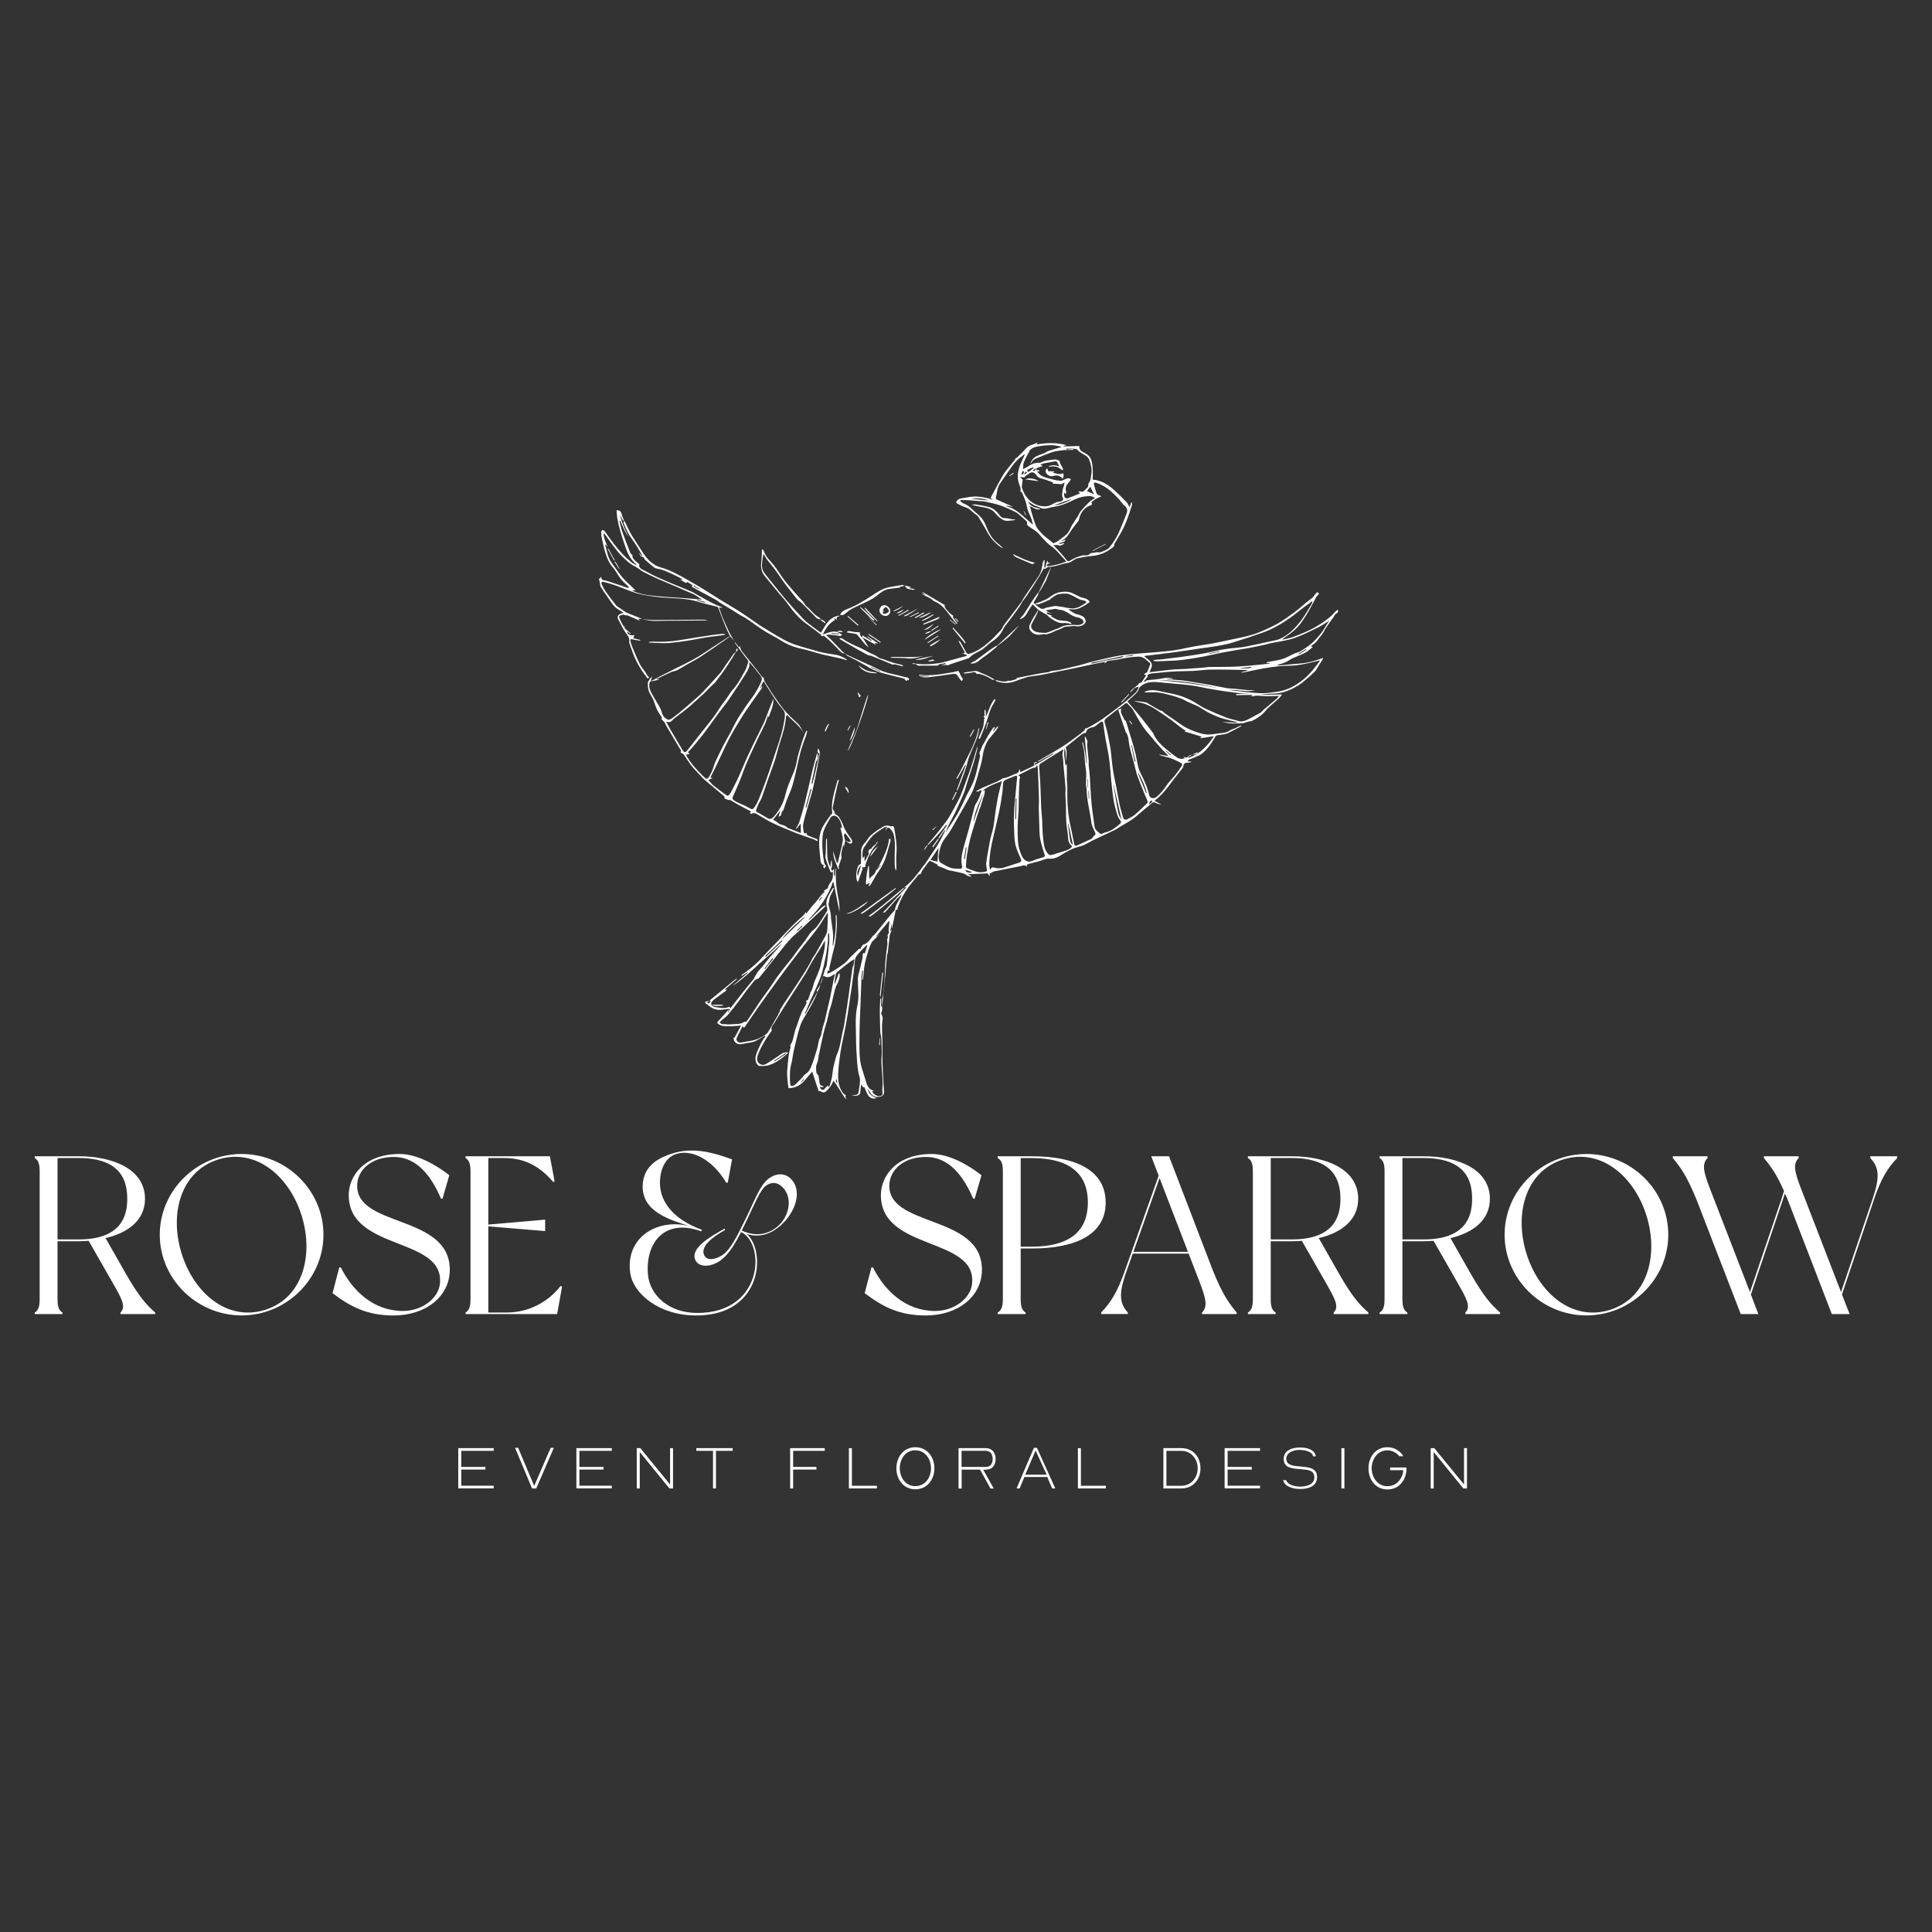 <?xml version="1.0" encoding="UTF-8"?>
<svg id="Layer_1" data-name="Layer 1" xmlns="http://www.w3.org/2000/svg" viewBox="0 0 360 360">
  <rect x="0" y="0" width="360" height="360" fill="#333333" stroke="none"/>
  <defs>
    <style>
      .cls-1 {
        fill: #fff;
      }
    </style>
  </defs>
  <g>
    <g>
      <path class="cls-1" d="m28.92,244.57v.29h-6.47v-.29c1.09-1.09.21-2.61-1.43-5.5l-4.5-7.86c-.63.04-1.26.08-1.89.08h-3.91v10.8c0,1.47.29,2.1.92,2.48v.29h-5.17v-.29c.63-.38.92-1.01.92-2.48v-23.82c0-1.51-.29-2.1-.92-2.48v-.34h8.15c6.51,0,12.4,2.44,12.4,7.94,0,3.95-3.15,6.34-7.35,7.31l3.78,6.64c2.48,4.33,3.82,5.76,5.46,7.23Zm-5.21-21.18c0-3.28-1.09-7.61-9.08-7.61h-3.91v15.17h3.91c7.94,0,9.08-4.33,9.08-7.56Z"/>
      <path class="cls-1" d="m60.27,230.07c0,8.28-6.93,15.04-15.25,15.04s-15.25-6.76-15.25-15.04,6.93-15.04,15.25-15.04,15.25,6.72,15.25,15.04Zm-4.03-3.45c-2.27-7.4-8.49-12.73-15.5-10.59-7.02,2.14-9.2,10.04-6.93,17.44,2.27,7.44,8.49,12.77,15.5,10.63,7.02-2.14,9.2-10.04,6.93-17.48Z"/>
      <path class="cls-1" d="m83.72,218.98l-1.26,4.37h-.29c-2.39-5.63-5.46-7.77-8.78-7.77-4.16,0-6.56,2.35-6.81,4.87-.8,8.4,17.23,5.63,17.23,16.14,0,5-4.5,8.53-10.46,8.53-5,0-8.11-1.68-11.39-4.16l1.26-4.79h.29c2.14,4.29,6.05,8.11,11.56,8.11,3.57,0,6.55-2.31,6.89-4.96,1.09-8.95-16.98-6.09-16.98-16.64,0-3.4,2.73-7.65,9.5-7.65,3.24,0,6.76,2.02,9.24,3.95Z"/>
      <path class="cls-1" d="m104.73,239.78l-.92,5.08h-17.06v-.29c.63-.38.92-1.01.92-2.48v-23.82c0-1.47-.29-2.1-.92-2.48v-.34h15.71l.88,4.66-.21.17c-1.93-2.19-4.54-4.5-9.2-4.5h-2.94v12.4l10.59-.92v2.14l-10.59-.88v16.05h3.4c4.62,0,8.11-2.4,10.08-4.96l.25.17Z"/>
      <path class="cls-1" d="m144.35,229.19c-1.98,1.26-3.78,1.18-5.21.76,3.61,3.02,3.03,15.17-9.41,15.17-7.02,0-11.68-4.12-12.27-7.77-1.05-6.56,4.79-10.46,11.09-8.87-3.4-1.09-9.16-2.6-8.78-7.82.21-2.98,2.19-4.66,5.34-5.67,3.15-1.05,6.51-.76,11.3,1.05l-.8,4.33h-.29c-2.77-4.66-6.85-6.39-9.66-5.21-1.72.72-2.69,2.77-2.69,5.29,0,3.65,2.77,6.89,7.82,8.7,0,0-.04.13-.13.29-6.77-2.48-10.46,2.06-9.92,8.11.34,3.66,3.74,7.1,9.2,7.1,12.31,0,12.73-12.9,8.15-15.08-1.05,2.06-2.19,4.08-3.82,5.29-1.81,1.3-4.08,1.35-4.71-.08-.97-2.23,2.82-4.37,5.46-5.84l.08.25c-2.65,1.47-4.45,3.11-3.95,4.54.42,1.22,1.93,1.05,3.28.25,1.72-1.01,3.02-3.91,4.45-6.76,1.6-3.19,2.69-6.43,4.41-7.65,1.89-1.35,3.74-.76,4.66.84,1.6,2.77-.63,6.89-3.61,8.78Zm1.97-7.35c-1.09-1.6-2.44-1.72-3.57-.92-1.09.72-2.31,3.82-3.57,6.39-.29.63-.63,1.3-.97,1.98,1.18.55,3.53,1.34,6.01-.25,2.69-1.76,3.45-5.17,2.1-7.19Z"/>
      <path class="cls-1" d="m182.88,218.98l-1.26,4.37h-.29c-2.39-5.63-5.46-7.77-8.78-7.77-4.16,0-6.56,2.35-6.81,4.87-.8,8.4,17.23,5.63,17.23,16.14,0,5-4.5,8.53-10.46,8.53-5,0-8.11-1.68-11.39-4.16l1.26-4.79h.29c2.14,4.29,6.05,8.11,11.56,8.11,3.57,0,6.55-2.31,6.89-4.96,1.09-8.95-16.98-6.09-16.98-16.64,0-3.4,2.73-7.65,9.5-7.65,3.24,0,6.76,2.02,9.24,3.95Z"/>
      <path class="cls-1" d="m206.03,224.07c0,5.92-5.5,8.57-13.78,8.57h-2.06v9.45c0,1.47.29,2.1.92,2.48v.29h-5.21v-.29c.67-.38.97-1.01.97-2.48v-23.82c0-1.51-.29-2.1-.97-2.48v-.34h6.34c8.28,0,13.78,2.65,13.78,8.61Zm-3.32,0c0-4.96-2.9-8.28-10.46-8.28h-2.06v16.51h2.06c7.56,0,10.46-3.32,10.46-8.23Z"/>
      <path class="cls-1" d="m230.44,244.86h-6.47v-.29c1.09-1.09.76-2.56-.42-5.63l-2.06-5.34h-10.42l-1.13,3.19c-1.35,3.82-1.55,5.88.21,7.77v.29h-4.96v-.29c1.81-1.89,3.02-3.82,4.41-7.77l6.3-17.73-1.39-3.61h3.32l8.19,21.34c1.72,4.2,2.82,5.88,4.41,7.77v.29Zm-9.08-11.6l-5.29-13.74-4.87,13.74h10.17Z"/>
      <path class="cls-1" d="m254.98,244.57v.29h-6.47v-.29c1.09-1.09.21-2.61-1.43-5.5l-4.5-7.86c-.63.04-1.26.08-1.89.08h-3.91v10.8c0,1.47.29,2.1.92,2.48v.29h-5.17v-.29c.63-.38.92-1.01.92-2.48v-23.82c0-1.51-.29-2.1-.92-2.48v-.34h8.15c6.51,0,12.4,2.44,12.4,7.94,0,3.95-3.15,6.34-7.35,7.31l3.78,6.64c2.48,4.33,3.82,5.76,5.46,7.23Zm-5.21-21.18c0-3.28-1.09-7.61-9.08-7.61h-3.91v15.17h3.91c7.94,0,9.08-4.33,9.08-7.56Z"/>
      <path class="cls-1" d="m279.52,244.57v.29h-6.47v-.29c1.09-1.09.21-2.61-1.43-5.5l-4.5-7.86c-.63.04-1.26.08-1.89.08h-3.91v10.8c0,1.47.29,2.1.92,2.48v.29h-5.17v-.29c.63-.38.92-1.01.92-2.48v-23.82c0-1.51-.29-2.1-.92-2.48v-.34h8.15c6.51,0,12.4,2.44,12.4,7.94,0,3.95-3.15,6.34-7.35,7.31l3.78,6.64c2.48,4.33,3.82,5.76,5.46,7.23Zm-5.21-21.18c0-3.28-1.09-7.61-9.08-7.61h-3.91v15.17h3.91c7.94,0,9.08-4.33,9.08-7.56Z"/>
      <path class="cls-1" d="m310.86,230.07c0,8.28-6.93,15.04-15.25,15.04s-15.25-6.76-15.25-15.04,6.93-15.04,15.25-15.04,15.25,6.72,15.25,15.04Zm-4.03-3.45c-2.27-7.4-8.49-12.73-15.5-10.59-7.02,2.14-9.2,10.04-6.93,17.44,2.27,7.44,8.49,12.77,15.5,10.63,7.02-2.14,9.2-10.04,6.93-17.48Z"/>
      <path class="cls-1" d="m349.19,223.52l-5.97,17.69,1.43,3.65h-3.32l-8.23-21.34s-.34-.76-.5-1.13l-6.35,18.82,1.39,3.65h-3.28l-8.24-21.34c-1.72-4.16-2.82-5.84-4.41-7.73v-.34h6.47v.34c-1.09,1.09-.76,2.56.42,5.63l7.48,19.33,5.84-17.23c.17-.55.34-1.09.5-1.6-1.35-3.02-2.35-4.49-3.74-6.13v-.34h6.47v.34c-1.09,1.09-.76,2.56.42,5.63l7.48,19.33,5.84-17.23c1.3-3.82,1.43-5.84-.38-7.73v-.34h5v.34c-1.81,1.89-2.98,3.78-4.33,7.73Z"/>
    </g>
    <g>
      <path class="cls-1" d="m85.39,269.84h6.6v.5h-6.04v3h4.5v.49h-4.5v3.01h6.04v.5h-6.6v-7.51Z"/>
      <path class="cls-1" d="m95.97,269.78h.58l2.99,7.1,3.07-7.1h.59l-3.28,7.57h-.78l-3.17-7.57Z"/>
      <path class="cls-1" d="m107.4,269.84h6.6v.5h-6.04v3h4.5v.49h-4.5v3.01h6.04v.5h-6.6v-7.51Z"/>
      <path class="cls-1" d="m118.65,269.84h.67l5.54,6.78v-6.78h.55v7.51h-.68l-5.52-6.79v6.79h-.56v-7.51Z"/>
      <path class="cls-1" d="m132.86,270.34h-3.11v-.5h6.77v.5h-3.11v7.01h-.55v-7.01Z"/>
      <path class="cls-1" d="m147.22,269.84h6.46v.5h-5.89v3h4.34v.49h-4.34v3.52h-.56v-7.51Z"/>
      <path class="cls-1" d="m158.18,269.84h.56v7.01h4.66v.5h-5.22v-7.51Z"/>
      <path class="cls-1" d="m167.03,273.59c0-2.12,1.36-3.92,3.53-3.92s3.55,1.79,3.55,3.92-1.37,3.92-3.55,3.92-3.53-1.8-3.53-3.92Zm6.45,0c0-1.69-1.07-3.35-2.93-3.35s-2.89,1.66-2.89,3.34,1.04,3.34,2.89,3.34,2.93-1.62,2.93-3.32Z"/>
      <path class="cls-1" d="m178.61,277.35v-7.51h5.1c1.16,0,1.81.86,1.81,2.02,0,1.04-.52,1.91-1.58,1.97l-.54.04h-.19l1.96,3.49h-.61l-1.94-3.52h-3.43v3.52h-.56Zm.56-4.01h4.54c.89,0,1.26-.69,1.26-1.48s-.37-1.52-1.26-1.52h-4.54v3Z"/>
      <path class="cls-1" d="m189.42,277.35l3.24-7.57h.56l3.42,7.57h-.59l-.91-2.14h-4.26l-.89,2.14h-.58Zm1.61-2.56h4l-2.06-4.51-1.93,4.51Z"/>
      <path class="cls-1" d="m200.85,269.84h.56v7.01h4.66v.5h-5.22v-7.51Z"/>
      <path class="cls-1" d="m216.78,269.84h3.38c2.12,0,3.53,1.63,3.53,3.74s-1.4,3.77-3.53,3.77h-3.38v-7.51Zm3.38,7.01c1.82,0,3.01-1.55,3.01-3.25s-1.19-3.25-3.01-3.25h-2.82v6.5h2.82Z"/>
      <path class="cls-1" d="m228.19,269.84h6.6v.5h-6.04v3h4.5v.49h-4.5v3.01h6.04v.5h-6.6v-7.51Z"/>
      <path class="cls-1" d="m239.07,275.81h.58c.38.98,1.83,1.2,2.64,1.2.96,0,2.62-.31,2.62-1.7s-1.16-1.43-2.66-1.56c-1.49-.13-3.05-.18-3.05-1.91,0-1.62,1.58-2.12,3.05-2.12,1.25,0,2.7.35,2.94,1.64h-.52c-.14-.96-1.73-1.19-2.53-1.19-.9,0-2.46.36-2.46,1.67s1.67,1.32,2.5,1.4c1.55.17,3.24.19,3.24,2,0,1.7-1.6,2.21-3.12,2.21-1.26,0-2.86-.34-3.22-1.64Z"/>
      <path class="cls-1" d="m249.95,269.84h.56v7.51h-.56v-7.51Z"/>
      <path class="cls-1" d="m255,273.59c0-2.1,1.34-3.92,3.5-3.92,1.25,0,2.35.61,3,1.67h-.76c-.55-.68-1.36-1.09-2.24-1.09-1.83,0-2.91,1.67-2.91,3.34s1.09,3.34,2.94,3.34c1.64,0,2.76-1.3,2.94-2.85v-.13s-2.44,0-2.44,0v-.5h3.04c0,.06.01.11.01.17,0,2.12-1.36,3.92-3.54,3.92s-3.54-1.79-3.54-3.92Z"/>
      <path class="cls-1" d="m266.59,269.84h.67l5.54,6.78v-6.78h.55v7.51h-.68l-5.52-6.79v6.79h-.56v-7.51Z"/>
    </g>
  </g>
  <g>
    <g id="zkr5Ap">
      <g>
        <path class="cls-1" d="m136.47,183.72c.8-.68,1.6-1.37,2.39-2.05.21-.18.42-.35.57-.6-.4.26-.79.51-1.19.77-.03-.05-.06-.09-.09-.14.31-.22.62-.43.93-.65,1.1-.83,2.14-1.72,3.05-2.76.81-.91,1.68-1.75,2.52-2.63.98-1.03,1.94-2.09,2.94-3.11.68-.69,1.43-1.32,2.13-2,.16-.15.26-.36.43-.6.02.13.03.19.04.27.04-.02.08-.03.1-.05.4-.51.79-1.02,1.2-1.52.17-.21.38-.39.55-.6.35-.43.68-.89,1.04-1.32.18-.22.42-.39.66-.61-.09-.03-.16-.05-.3-.09.12-.08.21-.15.31-.21.19-.15.53-.28.55-.44.06-.53.45-.86.67-1.28.3-.55.24-1.07.21-1.69-.31.27-.43.07-.52-.16-.28-.76-.59-1.52-.81-2.3-.09-.3.01-.66.02-.99.02-.79.03-1.58.05-2.36,0-.15.06-.3.17-.43.02,1.06.04,2.12.06,3.19.01.78.25,1.5.58,2.2.05-.4.1-.79.14-1.19.04,0,.09,0,.13.01-.06.45.19.89-.1,1.36-.07.11.07.35.11.53.04,0,.07,0,.11,0,.05-.09.1-.19.15-.28.04,0,.08,0,.11,0l.02,1.17c.06,0,.12,0,.18,0,.01-.43.03-.87.04-1.3.03,0,.07,0,.1,0,.01.61.03,1.21.03,1.82.02,1.37.26,2.71.53,4.05.14.71.15,1.44.14,2.17-.37-1.84-.74-3.69-1.11-5.53-.04,0-.07-.02-.11-.02-.92,2.76-2.61,5.01-4.61,7.1.15-.09.33-.16.46-.28.66-.65,1.3-1.33,1.96-1.98.21-.2.47-.34.71-.51l.09.1c-.03.06-.04.14-.09.19-1.52,1.43-3.05,2.86-4.58,4.28-.65.61-1.36,1.17-1.96,1.83-.75.82-1.42,1.7-2.11,2.57-.84,1.05-1.67,2.11-2.5,3.17-.36.45-.72.89-1.09,1.34-.05.06-.1.16-.16.17-.74.17-1.07.83-1.49,1.33-.82.97-1.52,2.03-2.29,3.04-.61.81-1.23,1.61-1.89,2.38-.35.41-.82.71-1.23,1.07-.12.1-.21.23-.33.37.23.22.43.38.78.32.24-.04.5.06.76.05.74-.03,1.49-.04,2.23-.14.35-.05.67-.27,1.01-.42,0,0,.02.06.06.16.16-.18.31-.32.43-.5.51-.76,1.02-1.52,1.53-2.28.32-.49.63-.99.97-1.46.5-.7,1.02-1.38,1.52-2.09.46-.65.87-1.34,1.33-1.98.51-.71,1.05-1.4,1.59-2.08.43-.55.89-1.09,1.32-1.64.39-.52.75-1.06,1.14-1.58.42-.55.86-1.08,1.27-1.63.35-.48.65-1,1.02-1.46.3-.36.7-.63,1.02-.97.26-.28.46-.61.68-.93.46-.7.93-1.4,1.36-2.12.09-.16.05-.45-.01-.65-.26-.83-.08-1.58.32-2.31.23-.43.48-.84.73-1.26.04-.06.11-.1.25-.09-.15.36-.25.75-.46,1.06-.4.59-.4,1.27-.55,1.92-.02.08,0,.16.01.24.14.64.4,1.28.42,1.93.06,1.55.55,3.07.39,4.64-.04.39-.06.78,0,1.17.42-1.94.67-3.9.5-5.89.06,0,.11,0,.17,0,.02.68.1,1.36.06,2.04-.06,1.07-.18,2.13-.32,3.19-.08.56-.27,1.11-.4,1.67-.23.96-.46,1.91-.67,2.87-.04.19,0,.4,0,.59-.31-.11-.38-.03-.37.58.43-.21.85-.38,1.22-.62.71-.45,1.41-.91,2.07-1.43.36-.28.62-.69.95-1.02.54-.54,1.09-1.06,1.64-1.59.03-.03.09-.02.13-.02.22,0,.28-.07.22-.19.12-.19.21-.33.31-.47.03-.04.07-.1.11-.11.81-.18,1.2-.83,1.66-1.42.19-.24.46-.43.66-.67.46-.55.89-1.11,1.34-1.66.46-.57.91-1.15,1.38-1.71.22-.27.47-.52.71-.79.04-.05.11-.09.13-.15.1-.31.15-.65.28-.94.23-.48.51-.94.77-1.41.07-.13.15-.27.23-.4-.04-.03-.07-.07-.11-.1-.3.3-.62.58-.91.89-.63.7-1.23,1.43-1.87,2.13-.13.15-.32.36-.55.21.22-.22.42-.41.61-.61.71-.77,1.41-1.55,2.12-2.32.53-.58,1.06-1.15,1.66-1.8-.19.07-.29.1-.4.14,0-.04,0-.08,0-.09.9-.68,1.65-1.51,2.33-2.4.15-.2.32-.37.47-.57.18-.26.34-.52.53-.77.19-.25.41-.47.59-.73.5-.73.97-1.49,1.48-2.22.83-1.17,1.5-2.42,2.12-3.71.04-.08.03-.17,0-.28-.34.52-.68,1.04-1.03,1.57-.05-.03-.1-.07-.15-.1.52-.77,1.04-1.55,1.57-2.32-.04-.03-.08-.06-.13-.1-1.03,1.35-2.19,2.59-3.39,3.77-.03-.03-.06-.05-.09-.08.57-.68,1.15-1.35,1.71-2.04.35-.43.68-.87,1.01-1.31.32-.41.65-.8.94-1.23.3-.44.56-.9.82-1.36.5-.91,1.02-1.81,1.47-2.75.38-.8.66-1.64.98-2.47.15-.39.29-.8.43-1.19.25-.69.52-1.37.74-2.06.38-1.18.72-2.37,1.08-3.56.01-.05.03-.09.04-.14l.11.03c-.26,1-.5,2-.8,2.99-.45,1.48-.99,2.94-1.41,4.42-.37,1.31-.98,2.51-1.54,3.74-.18.4-.35.8-.55,1.19-.28.55-.59,1.09-.87,1.65-.3.6-.58,1.21-.79,1.86.15-.24.29-.49.44-.73.52-.8,1.06-1.57,1.55-2.39.4-.67.75-1.38,1.1-2.08.37-.74.68-1.5,1.07-2.23.53-.99,1.06-1.99,1.36-3.07.33-1.18.58-2.38.86-3.58.03-.15.04-.34-.02-.47-.15-.31,0-.53.14-.79.14-.25.2-.54.32-.8.13-.26.3-.51.44-.76.31-.56.61-1.12.94-1.67.2-.33.43-.64.66-.95.06-.08.18-.11.27-.16l.07.08c-.14.22-.27.45-.41.67.02.02.04.03.06.05.28-.3.56-.6.84-.9.04.03.08.06.12.09-.15.23-.28.47-.45.68-.33.42-.68.83-1.02,1.25-.14.17-.3.34-.42.53-.55.89-.87,1.85-1.02,2.91-.15,1.09-.48,2.16-.78,3.23-.28,1.01-.58,2.03-.95,3.01-.24.63-.59,1.22-.92,1.82-1.07,1.89-2.13,3.79-3.23,5.67-.37.63-.8,1.23-1.24,1.8-.7.91-.91,1.98-1.07,3.06-.05.32.01.67.08.99.03.14.17.3.31.37.63.34,1.25.76,1.93.96.6.18,1.27.12,1.9.13.05,0,.17-.26.15-.37-.24-.99-.14-1.97.1-2.93.35-1.42.8-2.82,1.18-4.24.36-1.34.68-2.68,1.03-4.02.05-.18.12-.36.22-.51.54-.78.83-1.65,1.1-2.56-.38-.02-.68.46-1.04.19.47-.25.94-.52,1.42-.74.83-.37,1.69-.69,2.53-1.06.33-.15.64-.36.95-.54.03-.02.06-.06.1-.06.92-.09,1.68-.63,2.53-.9.46-.15.41-.48.58-.83.04.2.07.35.11.51.04.01.08.04.11.03.78-.36,1.57-.72,2.34-1.1.12-.06.3-.17.1-.37-.03-.03.05-.23.12-.29.1-.07.25-.08.37-.11.03.03.06.07.09.1-.17.08-.34.15-.51.23.06.07.13.15.19.22,1.14-.67,2.27-1.34,3.41-2.02-.02-.04-.04-.07-.06-.11-.92.51-1.85,1.03-2.77,1.54-.02-.04-.05-.08-.07-.12.17-.09.33-.17.49-.27.77-.45,1.54-.89,2.3-1.35.78-.47,1.57-.93,2.32-1.43.78-.52,1.52-1.09,2.27-1.65.35-.26.71-.53,1.04-.82.19-.17.44-.34.3-.56.14-.01.33.02.45-.05.85-.48,1.71-.94,2.52-1.49.95-.64,1.85-1.35,2.77-2.03.62-.46,1.24-.92,1.83-1.42.66-.54,1.31-1.1,1.91-1.7.27-.27.41-.67.6-1-.88-.14-1.11.64-1.66,1.01.09-.16.15-.35.28-.47.36-.32.75-.59,1.11-.9.13-.11.23-.25.38-.43.22.08.4-.09.56-.36.2-.34.43-.66.68-1.03-.16-.07-.26-.12-.4-.18.06-.06.1-.13.15-.17.15-.1.38-.15.44-.28.22-.46.4-.95.57-1.44.03-.07-.02-.21-.08-.26-.66-.53-1.18-1.23-2.21-1.17-1.15.06-2.27.2-3.38.46-.63.14-1.28.19-1.93.29-.22.04-.49,0-.59.31-.02.07-.2.09-.38.17.1-.13.15-.19.23-.29-.69.14-1.32.26-1.95.39-1.4.3-2.79.61-4.19.9-2.01.41-4.03.82-6.04,1.21-.9.17-1.86.17-2.71.47-.58.2-1.17.37-1.75.6-1.16.47-2.36.52-3.56.11-.12-.04-.23-.12-.32-.27.13.03.26.04.39.08.65.16,1.29.35,1.96.07.1-.04.23.02.35.01.19-.02.37-.06.55-.11.27-.08.54-.18.85-.28-.09-.03-.16-.05-.22-.08.01-.02.02-.05.04-.05.53-.11,1.06-.22,1.59-.32.93-.18,1.86-.37,2.8-.54.49-.09.99-.15,1.49-.23.04,0,.09,0,.12,0,.61-.38,1.32-.25,1.97-.41,1.23-.31,2.47-.56,3.71-.86.62-.15,1.22-.37,1.84-.53.77-.21,1.55-.4,2.33-.58,1.18-.26,2.36-.55,3.56-.74,1.17-.18,2.36-.27,3.54-.37.96-.09,1.91-.14,2.87-.22.25-.02.5-.04.76-.07,1.04-.11,2.08-.18,3.1-.35,1.19-.19,2.36-.48,3.55-.69,1.13-.2,2.27-.34,3.4-.55,1.22-.23,2.43-.51,3.64-.76,1.66-.35,3.34-.64,4.91-1.28,1.18-.49,2.36-1.01,3.47-1.63,1.06-.6,2.06-1.33,3.05-2.05.8-.59,1.55-1.27,2.32-1.9.37-.3.77-.56,1.12-.88.27-.25.46-.58.7-.86.07-.08.22-.15.32-.14.08,0,.21.17.2.24-.03.13-.15.24-.24.35-.06.08-.16.13-.21.21-.54.99-1.05,2-1.62,2.97-.42.72-.89,1.42-1.39,2.09-.82,1.07-1.89,1.88-3.01,2.61-.13.09-.26.19-.34.34.67-.16,1.37-.26,2.01-.5,1.41-.55,2.83-1.08,4.16-1.85,1.04-.61,2-1.27,2.91-2.04.3-.26.54-.59.82-.87.12-.12.26-.2.4-.29.01,0,.13.1.13.13-.06.17-.11.45-.22.48-.39.11-.46.46-.65.72-.45.63-.91,1.25-1.34,1.89-.3.44-.52.93-.82,1.37-.18.27-.43.5-.63.76-.15.19-.28.4-.42.6-.05.07-.12.14-.2.2-.26.2-.52.39-.83.62.14.06.2.08.37.15-.49.38-.9.78-1.39,1.04-.71.38-1.49.66-2.23.99-.28.12-.56.26-.81.43-.59.42-1.26.62-1.95.8-.06.01-.11.05-.16.07,0,.04.01.08.02.12,1.43-.13,2.85-.26,4.28-.39,1.41-.13,2.77-.5,4.09-1.01.02.04.04.08.06.13-.25.39-.49.77-.74,1.16-.27.42-.48.9-.82,1.25-.75.73-1.55,1.42-2.36,2.07-.48.38-1.01.7-1.55.98-1.25.66-2.57,1.05-4.01,1.05-.74,0-1.49.14-2.29.22l4.14-.08c-.23.28-.39.54-.61.74-.58.53-1.19,1.04-1.77,1.56-.25.22-.48.46-.69.72-.67.86-1.56,1.44-2.52,1.9-.22.11-.49.09-.73.15-.25.06-.49.16-.73.24-.11.03-.23.06-.34.07-.64.02-1.28.06-1.92.03-.63-.03-1.26-.14-1.89-.29.91.06,1.83.11,2.74.17l.02-.13c-.49-.12-.98-.25-1.48-.36-1.34-.29-2.61-.8-3.82-1.42-.65-.33-1.24-.79-1.89-1.13-.64-.33-1.32-.57-1.98-.87-.37-.17-.72-.41-1.1-.56-.63-.24-1.27-.46-1.92-.63-.84-.22-1.68-.45-2.54-.55-.75-.09-1.53,0-2.29,0-.04,0-.07-.01-.19-.04.1-.08.16-.15.23-.17.89-.33,1.77-.24,2.67-.03.74.17,1.48.31,2.22.46,1.45.3,2.82.8,4.1,1.54.72.42,1.42.92,2.17,1.27,1.28.6,2.58,1.15,3.9,1.66.67.26,1.4.36,2.08.59.73.25,1.36.04,1.99-.3.75-.4,1.51-.78,2.25-1.21.23-.13.39-.38.6-.56.8-.68,1.61-1.36,2.41-2.04.15-.13.27-.3.47-.53-.89.02-1.64.05-2.4.04-.56,0-1.12-.07-1.68-.09-.18,0-.36.03-.54.06-.24.04-.47.08-.73.02.11-.03.22-.05.33-.08,0-.05,0-.09,0-.14l-2.97.05c0-.07,0-.14,0-.2.43-.02.87-.05,1.3-.05.44,0,.87.05,1.31,0-.58-.03-1.17-.04-1.74-.1-1.02-.11-2.04-.23-3.05-.38-1.04-.15-2.08-.33-3.12-.52-.96-.17-1.91-.4-2.87-.54-.93-.14-1.88-.21-2.82-.3-1.2-.12-2.41-.23-3.62-.33-1.11-.09-2.19-.03-3.12.7-.16.13-.33.3-.39.49-.25.74-.85,1.18-1.38,1.67-.25.23-.5.47-.78.73.88,1.03,1.75,2.02,2.58,3.04.73.89,1.42,1.81,2.11,2.72.19.25.29.56.44.83.58.99,1.4,1.77,2.3,2.47.53.42,1.06.85,1.61,1.25.47.35.99.5,1.63.29-.11-.17-.21-.32-.3-.46.4.49.75.38,1.14-.03.12-.13.36-.14.55-.21h0c-.24.15-.47.31-.71.46.03.04.06.08.09.12,2.05-.69,3.45-2.14,4.67-4-.9.13-1.69.25-2.49.37-.02-.03-.04-.05-.06-.08.14-.09.28-.17.32-.2-1.01-.3-2.11-.63-3.26-.98.09-.05.14-.09.24-.15-.29-.18-.57-.33-.81-.51-.63-.47-1.23-.99-1.86-1.45-.86-.62-1.75-1.21-2.63-1.81-.89-.61-1.82-1.11-2.87-1.38-.45-.11-.9-.2-1.4-.32.21-.13,2.29.19,2.65.35-.1-.02-.19-.04-.33-.06.86.5,1.68.98,2.5,1.44.09.05.21.02.32.03.2.18.39.39.62.55.93.65,1.89,1.26,2.8,1.93.91.66,1.91,1.12,2.96,1.48.81.28,1.63.52,2.5.47.38-.02.77-.08,1.15-.13.4-.05.79-.11,1.19-.15.5-.05.96-.14,1.39-.44.31-.21.71-.3,1.06-.46.36-.16.72-.34,1.11-.54-.03.06-.04.2-.11.24-.57.31-1.14.61-1.72.9-.05.02-.11.02-.15.05-.71.52-1.55.54-2.37.65-.29.04-.42.18-.56.42-.6,1.08-1.32,2.09-2.24,2.9-.41.36-.97.56-1.47.8-.37.18-.77.3-1.15.46-.09.04-.16.12-.21.28.22.03.43.06.65.08,0,.03,0,.06.01.09-.23.03-.45.09-.68.1-.54.03-.72.19-.81.74-.02.11-.08.22-.15.31-.58.75-1.19,1.47-1.76,2.24-.98,1.32-1.95,2.64-3.27,3.66-.04.03-.07.08-.15.18.41.22.79.42,1.17.62,0,.02,0,.04-.01.07-.34-.12-.71-.19-1.02-.36-.28-.15-.44-.12-.66.08-.4.37-.84.7-1.26,1.05-.76.63-1.49,1.31-2.28,1.89-.7.51-1.47.91-2.21,1.36-.4.24-.78.52-1.2.72-1.38.67-2.77,1.31-4.15,1.97-.54.26-1.04.6-1.59.84-.47.2-1,.29-1.49.46-.39.13-.77.29-1.14.48-.6.32-1.19.65-1.76,1.02-.66.42-1.32.62-2.13.56-.57-.04-1.17.3-1.76.46-.64.17-1.29.34-1.93.51-.26.07-.49.14-.37.54-.43-.48-.85-.18-1.28-.1-1.4.28-2.8.53-4.2.83-.42.09-.89.1-1.23.46-.04.04-.16,0-.26.01.03.16.05.28.09.47-.12-.07-.21-.1-.24-.15-.17-.41-.49-.28-.81-.26-.92.05-1.85.07-2.77.1-.06,0-.13,0-.32-.02.28.18.47.3.66.42-.01.03-.02.06-.03.09-.28-.08-.63-.09-.82-.26-.47-.42-1.04-.44-1.59-.58-.6-.15-1.23-.24-1.83-.38-.18-.04-.34-.15-.51-.22-.48-.21-.96-.42-1.45-.55-.04-.1-.05-.25-.13-.29-.43-.24-.86-.46-1.31-.66-.06-.03-.21.07-.27.15-.43.57-.86,1.15-1.28,1.74-.06.08-.06.2-.1.3-.04.09-.1.25-.16.26-.43,0-.55.37-.76.62-.48.57-.98,1.13-1.42,1.73-.85,1.17-1.56,2.43-2.02,3.81-.05.15-.06.31-.1.47,0,.03-.09.03-.15.05l-.14-.07c-.24,1.16-.47,2.33-.71,3.49-.02,0-.04,0-.06,0l-.02-.93c-.09.53-.17.97-.24,1.42.02,0,.04.02.06.03.05-.07.1-.13.15-.2.02,0,.04.02.06.03-.07.15-.15.31-.21.46-.06.14-.14.29-.16.44-.13,1.06-.23,2.12-.36,3.18-.03.25-.15.49-.17.74-.12,1.24-.2,2.49-.32,3.74-.18,1.9-.39,3.8-.58,5.7-.01.11.02.23.02.35,0,.16,0,.33-.06.47-.11.27-.2.48,0,.78.13.2.17.52.13.77-.23,1.45-.03,2.91-.03,4.36,0,1.2-.02,2.4.01,3.6.04,1.35.12,2.69.19,4.04.03.53.09,1.06.1,1.6.01.38-.24.64-.57.75-.83.26-1.59.02-2.03-.75-.11-.19-.26-.36-.45-.62.15.82.76,1.39,1.64,1.65-.39.28-1.19.09-1.54-.47-.31-.49-.5-1.06-.73-1.57-.17.13-.32.03-.59-.54-.05.5-.1.99-.15,1.49-.04.41-.29.62-.68.66-.31.03-.63.02-.96-.02.27-.04.54-.1.81-.13.27-.03.45-.16.49-.44.11-.75.27-1.5.29-2.26.01-.48-.23-.97-.31-1.46-.11-.67-.2-1.34-.24-2.01-.09-1.42-.2-2.85-.2-4.28,0-1.89-.19-3.8.16-5.68.13-.68.26-1.37.28-2.05.03-.78-.06-1.56-.07-2.35,0-.64-.09-1.28.1-1.92.28-.97.5-1.97.72-2.96.05-.22.03-.45.05-.67.02-.22.07-.44.41-.27.15-.49.3-.98.45-1.47-.04-.03-.07-.05-.11-.08-.23.22-.46.44-.68.67-.42.45-.85.89-1.22,1.38-.17.23-.27.55-.31.84-.11.82-.14,1.65-.25,2.46-.24,1.84-.5,3.67-.78,5.5-.2,1.37-.41,2.74-.66,4.11-.25,1.36-.58,2.71-.83,4.07-.19,1.03-.31,2.08-.44,3.12-.08.63-.14,1.27-.15,1.91-.03,1.21.09,2.4.84,3.42.16.22.42.38.63.55-.21.15-.17.32.17.72-.14-.11-.32-.19-.42-.33-.54-.82-1.06-1.66-1.6-2.48-.14-.22-.32-.42-.5-.65-.31.78-.77,1.42-1.37,1.96-.24.21-.46.28-.76.11-.19-.11-.43-.13-.65-.2-.37-1.14-.75-2.31-1.17-3.57-.46.53-.89.99-1.29,1.48-.78.98-1.76,1.57-3.13,1.6-.06-.44-.13-.88-.18-1.33-.03-.26-.04-.53-.05-.79-.01-.3-.05-.61-.03-.92.08-.98.15-1.97.28-2.95.09-.64.28-1.27.42-1.91,0,0,0-.01,0-.02.13-.39.27-.78.38-1.18.17-.62.31-1.24.47-1.86.06-.21.17-.4.24-.6.4-1.17.73-2.37,1.39-3.44.17-.28.3-.59.44-.89,0-.01.02-.03.01-.04-.03-.12-.13-.29-.09-.35.07-.1.32-.11.36-.21.17-.42.3-.85.44-1.28.01-.04,0-.09.03-.12.49-.69.49-1.57.86-2.31.35-.71.61-1.47.9-2.21.08-.22.11-.45.16-.68.28-1.33.77-2.62.77-4,0-.13-.02-.26-.03-.43-.21.39-.4.75-.61,1.09-.58.94-1.19,1.87-1.75,2.82-.47.79-.85,1.63-1.34,2.41-1.09,1.74-2.22,3.45-3.32,5.18-.82,1.28-1.62,2.57-2.4,3.87-.24.41-.72.77-.47,1.36.02.04-.05.12-.08.17-.31.45-.64.89-.94,1.36-.33.53-.66,1.07-.94,1.63-.26.52-.5,1.05-.68,1.61-.09.28-.11.63-.03.92.16.64.99.95,1.59.6.71-.42,1.39-.9,2.08-1.35.38-.25.75-.54,1.15-.74.23-.11.53-.06.92-.1-.14.17-.2.26-.27.33-.99.87-2.05,1.66-3.31,2.06-.58.18-1.23.18-1.85.14-.2-.01-.45-.37-.54-.61-.23-.59-.17-1.19.08-1.79.44-1.05.88-2.1,1.57-3.03.03-.05.04-.11.08-.22-.12.04-.2.05-.26.08-.59.34-1.14.74-1.76,1.01-.43.19-.93.21-1.4.31-.2.04-.39.08-.59.11-.27.04-.55.12-.81.1-.71-.06-1.08-.47-1.13-1.18,0-.03.04-.07.06-.1.04.05.07.1.09.12.42-.78.85-1.56,1.25-2.31-.71.04-1.44.13-2.16.12-.7,0-1.42.05-2.04-.39-.19-.13-.34-.24-.15-.46.64-.72,1.29-1.43,1.93-2.14.02-.02.07-.03.15-.07-.08.18-.14.31-.22.51.09-.06.13-.07.14-.1.09-.18.18-.36.26-.54-.2,0-.41-.04-.6,0-1.1.2-2.17.29-3.11-.48-.25-.2-.53-.37-.78-.58-.18-.15-.17-.3.09-.36.19-.05.39-.1.58-.14-.14.11-.28.21-.42.32.3.29.32.28.69-.32h-.28c.61-.49,1.22-.99,1.82-1.49.96-.79,1.91-1.58,2.87-2.37.15-.12.32-.22.54-.25-.77.66-1.54,1.33-2.31,1.99.02.03.04.07.05.1.13-.04.25-.07.38-.11-.11.12-.21.24-.34.34-.69.52-1.4,1.01-2.09,1.54-.33.25-.63.56-.54,1.04,0,.01.02.02.02.03.2.12.39.28.61.34.3.08.63.07.93.14.62.13,1.21.07,1.79-.18.05.06.1.13.21.27.89-1.13,1.74-2.23,2.6-3.32.55-.69,1.12-1.36,1.67-2.04.11-.13.16-.3.2-.37.16-.26.27-.44.37-.62.07-.11.1-.25.19-.35.34-.4.71-.79,1.05-1.2.44-.53.84-1.1,1.29-1.62.54-.63,1.1-1.23,1.65-1.84.19-.21.36-.43.54-.65-.58.44-1.07.97-1.6,1.45-.93.84-1.9,1.64-2.82,2.49-1.39,1.29-2.79,2.56-4.34,3.66-.18.13-.39.22-.59.33Zm15.81,1.13c-.01.08-.02.16-.04.23-.54,1.4-1.31,2.69-2.07,3.97-.42.71-.86,1.43-1.1,2.2-.46,1.47-.8,2.97-1.15,4.47-.19.81-.24,1.66-.46,2.46-.34,1.22-.3,2.45-.23,3.69.03.46.27.61.68.39.12-.06.23-.13.33-.22.36-.34.71-.69,1.05-1.04.29-.31.52-.7.87-.92.5-.32.77-.8.97-1.27.41-.98.69-2.01,1.02-3.03.1-.3.17-.61.24-.92.08-.37.13-.75.24-1.12.08-.28.28-.52.35-.8.13-.48.19-.99.32-1.47.11-.44.29-.86.39-1.29.22-.91.42-1.83.63-2.74.11-.49.25-.98.35-1.48.2-.97.38-1.94.57-2.91.1-.49.21-.98.32-1.47-.03-.02-.06-.05-.08-.07-.63.45-1.26.85-2.01.31-.09.15-.15.26-.21.36.14-.47.28-.95.43-1.42.11-.33.32-.63.37-.96.18-1.42.33-2.85.46-4.28.05-.53-.01-1.07-.02-1.61-.05,0-.1,0-.14,0-.03.14-.08.27-.08.41-.01.35.03.71-.01,1.06-.11.92-.21,1.85-.39,2.76-.22,1.12-.46,2.24-.78,3.33-.27.9-.67,1.77-1.04,2.64-.37.87-.78,1.72-1.16,2.58-.32.72-.62,1.46-.93,2.18.03.02.07.03.1.05.51-.93,1.02-1.86,1.53-2.79.23-.43.46-.86.69-1.28Zm65.33-43.99s.03-.06.04-.09c-.32-.33-.65-.64-.96-.98-.48-.51-.95-1.04-1.41-1.57-.25-.29-.5-.58-.74-.88-.54-.66-1.12-1.28-1.59-1.98-.61-.91-1.13-1.88-1.69-2.83-.11-.18-.19-.39-.33-.54-.3-.34-.62-.66-.94-.98-.04-.04-.19,0-.25.04-.46.34-.92.68-1.37,1.03-.65.5-1.31,1-1.95,1.52-.23.19-.52.39-.6.64-.07.25.08.57.15.85.12.49.29.96.39,1.45.2.95.37,1.9.55,2.86.02.08.03.16.04.24.15,1.3.26,2.6.45,3.89.17,1.14.44,2.27.66,3.41.19,1.01.35,2.02.57,3.02.16.75.41,1.49.6,2.23.14.56.45.69.98.38.39-.23.83-.4,1.17-.69.83-.71,1.61-1.47,2.39-2.23.08-.08.09-.31.04-.44-.11-.33-.29-.64-.42-.97-.49-1.22-1.01-2.44-1.46-3.68-.24-.67-.37-1.39-.55-2.08-.3-1.15-.65-2.28-.91-3.44-.2-.88-.09-1.84-.7-2.62,0,0,0-.03-.01-.04-.47-1.38-.93-2.76-1.41-4.15.25-.09.38-.14.52-.18.03.05.06.08.05.1-.25.77.37,1.29.56,1.93,0,.03.06.04.09.07.09.1.22.19.26.3.28.88.53,1.76.8,2.64.48,1.54.96,3.08,1.23,4.68.13.74.27,1.52.61,2.18.68,1.35,1.34,2.7,1.66,4.19.03.15.12.3.23.41.26.27.85.23,1.22-.11.35-.31.69-.64.98-1,.27-.34.55-.67.79-1.05.45-.71,1.1-1.29,1.63-1.96.46-.58.87-1.19,1.28-1.8.05-.08,0-.34-.08-.39-.89-.48-1.78-.95-2.79-1.17-.46-.1-.91-.27-1.37-.4,0-.02.01-.04.02-.07.52.09,1.04.18,1.57.26Zm-18.84,1.51c.01.56.02,1.1.03,1.64,0,.46-.04.92,0,1.37.08.8.1,1.6.08,2.41-.03,1.36.07,2.72.23,4.07.12,1.1.4,2.17.62,3.26.14.71.28,1.42.42,2.12.06.28.2.44.51.3.9-.4,1.81-.79,2.69-1.22.19-.09.28-.37.45-.52.4-.33.39-.4.17-.86-.25-.53-.53-1.08-.6-1.64-.25-2.07-.86-4.09-.89-6.19,0-.33-.14-.66-.13-.99.02-.93.13-1.84-.02-2.78-.18-1.1-.2-2.22-.33-3.34-.04-.41-.17-.8-.26-1.21-.03-.14-.06-.28-.09-.43.05,0,.1-.02.15-.03.13.63.29,1.26.39,1.89.11.65.16,1.31.24,1.96.03,0,.06,0,.09-.01-.13-1.61-.26-3.23-.39-4.84.05-.01.1-.02.14-.03.14.31.27.62.42.96-.05.03-.11.06-.12.07,0,.26,0,.49.02.71.09.89.19,1.79.27,2.68.02.26-.03.53,0,.8.06.76.17,1.51.22,2.27.08,1.2.11,2.4.2,3.6.07.97.17,1.93.29,2.89.11.91.27,1.81.38,2.72.08.69.65.97,1.09,1.36.07.06.25.06.33,0,.31-.19.65-.27.99-.37.93-.29,1.68-.91,2.4-1.56.15-.14.17-.27.05-.45-.22-.35-.48-.69-.6-1.07-.27-.89-.53-1.79-.69-2.71-.21-1.3-.33-2.61-.48-3.92-.06-.51-.07-1.03-.12-1.55-.1-1.01-.19-2.03-.35-3.03-.16-1.01-.41-2.01-.58-3.02-.16-.95-.28-1.92-.42-2.88-.06-.39-.26-.45-.58-.21-.15.11-.29.24-.44.35-.27.19-.53.48-.83.54-.68.14-1.25.33-1.36,1.07-.16.03-.33.03-.45.09-.26.14-.5.31-.73.49-.88.7-1.75,1.42-2.61,2.11.34.92.09,1.83.1,2.73-.12-.86.01-1.75-.3-2.59-.2,1.09.05,2.14.15,3.2.04,0,.07,0,.11,0,.04-.08.08-.16.13-.25Zm45.76-30.37c-.64.47-1.2.88-1.75,1.29-.76.58-1.49,1.21-2.28,1.76-1.63,1.15-3.34,2.17-5.23,2.83-1.84.65-3.69,1.27-5.55,1.84-.94.29-1.92.48-2.89.65-1.17.2-2.35.34-3.53.51-1.64.24-3.28.5-4.93.72-1.68.22-3.36.41-5.04.61-.06,0-.12.06-.12.07.46.42,1.04.75,1.32,1.25.31.57-.15,1.17-.33,1.73.74-.09,1.5-.19,2.27-.28.79-.09,1.58-.19,2.38-.25.69-.05,1.38-.04,2.06-.08.55-.03,1.1-.09,1.65-.13.48-.03.95-.05,1.43-.09.49-.04.97-.14,1.45-.15,1.3-.02,2.6,0,3.9-.03.86-.02,1.73-.08,2.59-.14.52-.03,1.04-.09,1.55-.14.89-.08,1.78-.17,2.67-.26.15-.02.3-.05.46-.08,0-.02,0-.04,0-.06-.2,0-.41-.01-.61-.02,0-.04-.01-.08-.02-.11.13-.04.25-.08.38-.11.89-.18,1.8-.28,2.66-.55.74-.23,1.42-.67,2.14-.99.38-.17.83-.22,1.17-.44.78-.5,1.59-.99,2.26-1.63.89-.85,1.73-1.77,2.34-2.87.22-.4.49-.78.76-1.18-.78.47-1.49.96-2.26,1.33-1.44.69-2.88,1.44-4.39,1.94-1.4.46-2.9.63-4.36.93-.31.07-.61.18-.93.25-.96.21-1.93.42-2.9.6-.75.14-1.52.25-2.27.38-1.06.19-2.12.36-3.18.57-1.03.2-2.05.46-3.08.66-1.01.19-2.02.35-3.03.5-.69.1-1.38.18-2.07.24-.68.05-1.36.06-2.04.09-.48.02-.96.06-1.44.07-.26,0-.52-.04-.79-.07,0-.04,0-.08,0-.12.07-.03.13-.08.2-.08.4-.04.8-.05,1.2-.09,1.18-.14,2.36-.28,3.53-.43.86-.11,1.71-.25,2.57-.38.73-.11,1.45-.22,2.17-.36,1.03-.2,2.05-.45,3.07-.65.59-.11,1.18-.18,1.78-.25.86-.1,1.73-.14,2.58-.3,1.65-.32,3.29-.7,4.94-1.06.52-.11,1.06-.19,1.54-.41,1.65-.75,2.87-2.04,3.94-3.45.72-.96,1.31-2.03,1.94-3.06.08-.13.09-.3.15-.53Zm-80.78,62.09s.03.03.05.05c-.28.3-.56.6-.85.9-.17.18-.41.33-.52.55-.22.43-.41.89-.56,1.35-.43,1.37-.85,2.75-.92,4.21-.02.47-.11.93-.17,1.4l-.13-.02.14-1.68s-.08,0-.13-.01c-.05.43-.13.86-.14,1.3-.06,1.5-.11,3.01-.16,4.52-.08,2.25-.22,4.51-.21,6.76,0,1.87-.11,3.77.43,5.61.28.94.61,1.87.88,2.81.21.72.64,1.2,1.43,1.46-.18.03-.26.05-.43.08.21.23.36.47.58.61.34.21.73.37,1.14.19.27-.12.33-.28.26-.63-.1-.52.03-1.08.03-1.63-.01-1.72-.33-3.42-.19-5.15.05-.58,0-1.17,0-1.76-.01-.56-.02-1.12-.07-1.67-.03-.34-.16-.68-.18-1.02-.05-1.34-.08-2.67-.09-4.01,0-.71.05-1.41.08-2.12,0-.05.03-.09.05-.13.03,0,.06,0,.09,0l.03,1.49c.06,0,.11,0,.17,0,0-.44-.02-.88-.02-1.33,0-.06.02-.13.03-.19.07-.25.18-.51.21-.76.12-1.29.28-2.58.3-3.87.02-1.84.22-3.65.48-5.46.03-.22-.05-.46-.05-.69,0-.16.04-.31.08-.47.02-.07.11-.18.09-.2-.2-.19-.09-.33.02-.52.1-.18.29-.41.08-.55.02-.32.02-.59.05-.85.03-.32.08-.64.13-.96l-.14-.04c-.79.94-1.58,1.87-2.36,2.81l.05.05c.16-.14.31-.27.47-.41Zm49.4-47.11s.06.08.08.12c.17-.11.33-.3.51-.33.5-.09,1-.1,1.51-.16.51-.06,1.03-.12,1.53-.23.63-.13,1.24-.11,1.94.12l-1.36.02c.07.06.15.07.23.07.86.06,1.73.09,2.58.18.79.09,1.58.23,2.37.36,1.08.18,2.17.35,3.25.55.94.17,1.88.39,2.82.55.43.07.88.06,1.32.1.82.08,1.64.18,2.47.25.51.04,1.02.05,1.53.07-1.68.36-3.34-.18-5.01-.09.34.05.68.09,1.03.13,1.63.17,3.26.41,4.9.48.99.05,2-.12,2.99-.25,1.91-.24,3.55-1.11,5.03-2.31,1.23-1,2.19-2.24,3.11-3.55-.07.01-.12.02-.16.03-1.32.29-2.62.65-3.95.84-1.13.16-2.29.1-3.43.2-.99.09-1.98.24-2.97.41-1.03.18-2.06.42-3.08.62-.35.07-.7.13-1.05.19,0-.03-.01-.06-.02-.09l1.18-.33c-.11-.08-.2-.09-.3-.09-1.13-.02-2.27-.05-3.4-.06-1.2-.01-2.4-.04-3.59,0-1.02.04-2.05.21-3.07.24-1.87.05-3.74.06-5.61.28-.69.08-1.38.13-2.06.2-.15.02-.31.09-.45.16-.23.1-.27.25-.14.38-.25.31-.49.61-.72.9Zm-74.76,64.18c-.36.72-.68,1.37-1.01,2.02-.13.27-.25.55-.02.82.23.27.54.32.88.24.27-.06.55-.12.83-.16.93-.12,1.84-.29,2.68-.76.56-.31,1.14-.58,1.47-1.17.42-.75.86-1.49,1.3-2.24.15-.26.31-.53.46-.79.08-.15.13-.31.23-.53-.04,0,.03,0,.1,0,0-.13-.02-.26.02-.35.18-.34.37-.68.58-1,.85-1.27,1.73-2.53,2.56-3.81,1.01-1.57,2.08-3.1,2.88-4.79.15-.31.4-.56.57-.86.6-1.05,1.2-2.11,1.77-3.18.2-.37.41-.78.45-1.19.09-1.07.1-2.15.13-3.23-.04,0-.07-.01-.11-.02-.09.14-.19.29-.28.43-.54.84-1.05,1.71-1.64,2.51-.74,1.01-1.56,1.96-2.34,2.95-.53.67-1.04,1.35-1.56,2.02-.62.81-1.24,1.61-1.85,2.43-.9,1.21-1.78,2.43-2.66,3.65-.77,1.07-1.55,2.13-2.31,3.21-.91,1.3-1.79,2.62-2.69,3.93-.17.24-.31.28-.44-.13Zm59.71-51.52c-.42.26-.76.47-1.11.69-1.04.65-2.09,1.28-3.11,1.95-.13.09-.25.32-.24.48.04.98.13,1.96.19,2.94.03.55.05,1.09.07,1.64.04,1.04.06,2.08.11,3.12.04.87.16,1.73.19,2.6.04,1.63.09,3.26.44,4.85.11.5.46,1.01.84,1.36.18.16.7-.05,1.06-.11.1-.02.19-.09.29-.13.53-.16,1.07-.3,1.59-.48.51-.18,1.04-.34,1.36-.85-.38-.32-.64-.68-.71-1.15-.04-.25-.03-.51-.06-.76-.11-.93-.27-1.85-.33-2.78-.07-.97-.03-1.95-.06-2.92-.02-.73-.08-1.47-.1-2.2-.01-.39.07-.78.03-1.16-.11-1.38-.26-2.76-.39-4.14-.03-.32-.03-.64-.05-.96-.04-.58-.29-1.15,0-1.73.03-.05,0-.13,0-.24Zm-43.71,62.98c.13-.22.23-.33.26-.46.2-.71.41-1.4.47-2.15.08-1.02.39-2.02.64-3.01.11-.43.34-.82.48-1.24.15-.47.26-.95.36-1.42.14-.68.26-1.36.4-2.03.07-.36.19-.72.25-1.08.2-1.18.39-2.36.57-3.55.2-1.34.38-2.69.57-4.03.12-.87.21-1.74.36-2.6.06-.36.07-.73.23-1.09.17-.39.16-.85.22-1.23-.28.17-.54.29-.77.46-.81.62-1.61,1.25-2.39,1.9-.15.13-.28.33-.32.52-.1.47-.14.96-.2,1.44-.01.08-.01.16-.02.23.03,0,.06.01.09.02.23-.64.47-1.28.7-1.92.05,0,.09,0,.14.01.01.21.07.43.03.63-.1.52-.27,1.01-.54,1.5-.33.6-.43,1.33-.61,2.01-.18.67-.28,1.36-.51,2.01-.29.8-.46,1.61-.64,2.44-.13.61-.36,1.19-.52,1.79-.18.71-.33,1.42-.49,2.14-.2.94-.4,1.88-.6,2.81-.09.44-.08.93-.27,1.33-.29.59-.22,1.16-.16,1.76.01.11.08.21.14.31.07.11.21.18.24.29.08.34.14.68.17,1.03.07.7.13.8.77.98.02,0,.02.04.05.09-.13.02-.24.05-.36.05-.12,0-.25-.03-.39-.04.35.72.64.75,1.09.17.13-.16.29-.29.45-.44.03.1.05.17.1.38Zm38.56-59.59c-.21.03-.4.02-.55.08-.41.18-.81.4-1.21.61-.45.23-.91.45-1.36.68-.01.04-.02.08-.03.12.49.19.18.47.17.72-.04.82-.08,1.64-.11,2.45-.05,1.51,0,3.02-.14,4.52-.14,1.51-.12,3.01-.04,4.52.05.98.33,1.9.73,2.77.45.98,1.26,1.31,2.26.8.23-.12.5-.19.75-.27.33-.11.66-.2.99-.3.24-.08.34-.22.25-.48-.15-.43-.3-.86-.42-1.29-.18-.67-.38-1.33-.47-2.01-.1-.73-.08-1.48-.11-2.23-.04-1.01-.08-2.01-.1-3.02-.01-.57.06-1.15.04-1.72-.05-1.84-.12-3.67-.2-5.51-.01-.26-.06-.52-.09-.78-.04-.01-.08-.03-.12-.04-.1.15-.2.31-.25.38Zm-8.54,18.94s.1.03.15.05c.2-.52.53-.42.92-.3.28.09.6.07.9.06.24,0,.48-.05.71-.13.95-.3,1.9-.61,2.85-.92.07-.02.13-.09.2-.14.18-.12.21-.25.11-.47-.36-.83-.76-1.65-.99-2.52-.2-.73-.24-1.52-.27-2.28-.05-1.25-.1-2.5-.04-3.74.07-1.57.24-3.13.38-4.69.06-.69.14-1.38.2-2.06.02-.24-.08-.36-.34-.26-.65.27-1.32.51-1.95.82-.16.08-.3.34-.32.53-.08.6-.06,1.22-.15,1.82-.16,1.11-.33,2.22-.56,3.31-.38,1.78-.79,3.56-1.22,5.33-.34,1.41-.56,2.84-.65,4.29-.03.43.06.86.1,1.29Zm-.89-14.75c-.02.67-.15,1.17-.4,1.67-.03.07,0,.16-.03.23-.14.44-.28.89-.43,1.33-.05.14-.14.26-.18.4-.18.51-.36,1.03-.52,1.54-.39,1.27-.81,2.54-1.15,3.83-.27,1.04-.47,2.11-.64,3.17-.11.68-.14,1.37-.18,2.06,0,.11.09.3.19.34.46.2.95.35,1.42.53.68.26,1.38.28,2.08.09.21-.06.25-.17.21-.38-.07-.39-.15-.8-.12-1.19.07-.74.2-1.47.34-2.2.22-1.14.37-2.3.71-3.4.45-1.47.51-2.98.75-4.48.14-.93.3-1.86.5-2.78.17-.78.39-1.55.61-2.42-1.3.48-2.46.92-3.47,1.67.02.04.04.08.06.12.07-.03.15-.07.26-.12Zm43.74-18.9c-3.72-.98-7.5-1.52-11.35-1.59,3.81.35,7.61.73,11.35,1.59Zm-52.58,32.24c.06-.87.12-1.69.19-2.55-.5.74-.99,1.47-1.49,2.22.48.12.88.22,1.31.33Zm32.86-14.27s-.04.01-.06.02c.08.47.16.94.24,1.41.22,1.24.4,2.49.66,3.73.09.43.36.83.55,1.24,0,0,.02-.02.03-.03l-1.43-6.37Zm-57.44,24.5c-.73.28-4.14,3.57-4.29,4.15,1.43-1.38,2.86-2.77,4.29-4.15Zm31.27-17.57c.64-1.85,1.27-3.7,1.91-5.55-.76,1.81-1.68,3.57-1.91,5.55Zm22-29.73s.01.1.02.14c.09,0,.18.01.26,0,.72-.17,1.44-.37,2.16-.52,1.02-.2,2.05-.36,3.07-.55.14-.03.28-.09.42-.14l-.04-.16c-1.96.41-3.92.82-5.88,1.23Zm-4.3,30s-.04.02-.06.02c.12.99.21,1.98.37,2.96.05.32.12.7.54.95-.29-1.36-.57-2.65-.85-3.94Zm13.12-9.33l-.11.05c.49,1.19.98,2.37,1.48,3.56.04-.02.08-.03.12-.05-.32-1.26-.86-2.43-1.49-3.56Zm-69.59,33.96s.08.09.12.14c1.02-.96,2.03-1.92,3.05-2.89-.04-.04-.08-.09-.13-.13-1.01.96-2.03,1.92-3.04,2.88Zm46.57-25.52c.05,0,.11,0,.16,0,.03-1.26.06-2.51.09-3.77-.05,0-.1,0-.15,0-.03,1.26-.07,2.51-.1,3.77Zm-44.96,45.07l.08.13c.73-.48,1.46-.95,2.2-1.43-.03-.05-.06-.1-.09-.14-.73.48-1.45.96-2.18,1.44Zm66.69-58.8l-.09.02c.21,1.02.41,2.03.62,3.05.05-.01.1-.02.16-.04-.23-1.01-.45-2.03-.68-3.04Zm-66.81,39.79c-.05-.04-.1-.08-.16-.12-.5.65-.99,1.3-1.49,1.95l.1.08c.51-.64,1.03-1.27,1.54-1.91Zm86.76-54.15c1.77.08,2.13.05,2.39-.25-.83.09-1.61.17-2.39.25Zm-51.22,35.5c.06,0,.11.02.17.03.1-.71.21-1.41.31-2.12-.05,0-.09-.01-.14-.02-.11.7-.23,1.41-.34,2.11Zm1.37,2.57s.03-.07.05-.11c-.39-.13-.77-.26-1.18-.39.1.43.47.59,1.13.5Zm62.44-41.54s-.04-.08-.07-.12c-.46.3-.92.6-1.39.9.03.04.05.08.08.12.46-.3.92-.6,1.38-.9Zm-18.11.68l.02.12c.63-.13,1.25-.27,1.88-.4l-.02-.09c-.63.13-1.25.25-1.88.38Zm-11.23,28.2c.22-.17.36-.27.48-.39.07-.07.11-.17.12-.26,0-.03-.14-.12-.18-.1-.09.03-.19.1-.23.18-.07.15-.11.31-.19.57Zm-64.6,22.68s-.07-.07-.1-.11c-.31.3-.61.61-.92.91.03.03.07.07.1.1.31-.3.61-.6.92-.9Zm53.18-25.91s.06,0,.08,0l-.03-1.51s-.06,0-.08,0c0,.5.02,1.01.03,1.51Zm8.45-24.51s-.01-.1-.02-.14c-.46.07-.92.14-1.37.21,0,.03,0,.06.01.09.46-.05.92-.1,1.38-.16Zm-8.25,26.64s.07,0,.1,0c-.04-.48-.08-.96-.12-1.44h-.08c.03.49.07.97.1,1.45Zm-47.02,52.19c-.07.25-.29.56.18.77-.07-.31-.13-.54-.18-.77Zm-6.77.89c.24-.24.5-.49.75-.74-.04-.04-.07-.07-.11-.11-.21.28-.43.57-.64.85Zm69.02-61.15s.06-.06.08-.1c-.28-.24-.56-.48-.84-.72-.02.03-.05.06-.07.08.28.24.55.49.83.73Zm-65.53,27s.08.06.11.09c.16-.21.32-.42.48-.64-.04-.03-.08-.06-.11-.08-.16.21-.32.42-.48.63Z"/>
        <path class="cls-1" d="m136.06,118.57c-.36.26-.71.52-1.07.76-1.45,1-2.89,2.02-4.36,2.98-.82.54-1.71.98-2.56,1.48-.63.36-1.25.76-1.9,1.09-.33.17-.74.19-1.09.34-.92.41-1.81.86-2.72,1.29.02.04.03.08.05.12.14-.03.27-.06.41-.09,0,.03.02.06.02.09-.47.1-.93.24-1.4.3-.29.04-.4.15-.44.41-.1.71.13,1.35.47,1.95.51.91,1.08,1.78,1.57,2.7.23.43.29.97.54,1.38.19.31.54.6.89.73.21.08.57-.11.8-.28.64-.47,1.26-.97,1.88-1.49.66-.55,1.3-1.11,1.94-1.68.64-.56,1.3-1.11,1.89-1.72.96-1,1.87-2.04,2.8-3.06.19-.21.39-.4.55-.63.33-.46.63-.95.96-1.42.49-.7.98-1.39,1.48-2.08.07-.1.21-.15.32-.22h0c-.21.35-.41.71-.63,1.06-.42.67-.85,1.34-1.29,2-.26.39-.54.77-.82,1.14-.35.47-.7.94-1.06,1.4-.1.13-.25.23-.37.35-.61.61-1.21,1.23-1.83,1.83-.52.5-1.09.96-1.61,1.46-1.17,1.11-2.46,2.07-3.75,3.03-.26.19-.46.47-.72.67-.11.09-.3.08-.46.09-.09,0-.19-.03-.42-.08.31.57.54,1.03.8,1.49.66,1.14,1.34,2.26,2.01,3.4.11.18.21.37.33.54.24.33.46.35.71.04.58-.72,1.15-1.46,1.72-2.19.35-.45.7-.89,1.05-1.34.75-.94,1.52-1.86,2.24-2.83.49-.66.9-1.38,1.37-2.05.34-.49.71-.95,1.05-1.43.29-.41.55-.83.84-1.23.27-.36.59-.69.86-1.05.23-.3.44-.61.63-.93.27-.45.53-.91.78-1.38.23-.42.52-.83.63-1.28.07-.3.18-.58.29-.86.04-.09-.04-.25-.11-.35-.75-1.02-1.52-2.02-2.27-3.04-.09-.12-.13-.28-.19-.43.26.33.52.67.8,1.03.07-.06.14-.12.25-.21-.02.07-.05.1-.04.12.11.27.16.59.33.81.91,1.17,1.84,2.3,2.76,3.46.35.43.67.89,1.01,1.32.08.1.22.15.35.23-.03.64.44,1.08.73,1.58.42.73.89,1.42,1.37,2.11.58.83,1.15,1.67,1.82,2.43.71.82,1.5,1.58,2.31,2.31.6.54.87,1.24,1.21,1.93-.7-1.45-2.05-2.3-3.14-3.48-.08.18-.16.29-.17.4-.13,1.69-.65,3.29-1.17,4.89-.33,1.02-.55,2.07-.87,3.08-.36,1.13-.8,2.23-1.19,3.35-.44,1.26-.85,2.52-1.31,3.77-.16.43-.45.81-.64,1.24-.17.37-.3.75-.43,1.14-.02.05.06.17.12.21.45.26.9.5,1.35.76.25.14.49.29.74.44.36.23.76.12,1.11-.27,1.07-1.2,1.82-2.56,2.18-4.13.3-1.27.82-2.47,1.33-3.67.34-.8.64-1.61.78-2.5.18-1.16.59-2.29.92-3.43.18-.6.4-1.18.62-1.76.07-.19.17-.36.26-.54.05.02.1.04.16.06-.1.35-.16.72-.3,1.06-.55,1.39-.99,2.8-1.31,4.26-.35,1.59-.69,3.18-1.13,4.75-.27.96-.73,1.86-1.08,2.79-.21.56-.38,1.13-.57,1.69-.03.09-.05.2-.11.25-.34.25-.33.63-.36.86-.18.13-.29.2-.49.34.11-.4.2-.73.32-1.18-.48.61-.89,1.13-1.35,1.71.24.12.48.22.69.36.19.12.33.34.53.43.28.13.6.17.89.28.16.06.3.17.44.27.06.04.1.14.16.16.78.31,1.57.61,2.35.92.06.02.12.02.13.02-.01-.59-.02-1.17-.03-1.75-.28.35-.54.69-.81,1.02-.03-.02-.05-.05-.08-.07.21-.41.49-.79.63-1.22.38-1.21.73-2.42,1.04-3.65.47-1.89.9-3.79,1.34-5.68.09-.36.18-.72.27-1.08.2-.73.4-1.46.6-2.2.02-.08.06-.16.15-.23,0,.49.16.98-.19,1.45-.17.23-.2.57-.26.87-.16.74-.31,1.49-.46,2.24-.08.36-.16.73-.23,1.09.05.01.1.03.16.04.14-.5.29-1,.41-1.5.22-.96.43-1.92.64-2.89.08-.38.15-.76.21-1.14,0-.05,0-.14-.03-.15-.46-.22-.16-.59-.14-.91.26.35.35.76.28,1.17-.37,2.01-.74,4.02-1.18,6.01-.29,1.31-.72,2.6-1.08,3.89-.28,1-.59,1.98-.8,3-.1.47,0,.98.07,1.47.05.33.3.38.58.21-.09.49.35.52.61.65.38.19.79.32,1.19.47.25.09.29.24.17.42-.25-.13-.47-.27-.71-.35-1.13-.41-2.27-.77-3.39-1.21-1.39-.55-2.77-1.12-4.12-1.76-1.01-.48-1.96-1.09-2.92-1.65-.32-.19-.62-.36-1.01-.16-.1.05-.25-.01-.42-.02.08-.15.13-.25.21-.4-.76-.39-1.53-.76-2.27-1.17-.53-.29-1.02-.63-1.54-.91-.13-.07-.33-.01-.48-.06-.23-.07-.45-.16-.65-.28-.04-.03.03-.24.04-.3-1.19-1-2.35-2.01-3.54-2.98-.64-.52-1.13-1.16-1.7-1.73-.92-.92-1.63-1.99-2.32-3.08-.13-.21-.43-.3-.66-.45.25-.38-.11-.64-.26-.92-.78-1.35-1.59-2.68-2.38-4.02-.12-.19-.17-.43-.3-.61-.19-.25-.42-.46-.65-.7.04-.05.1-.12.16-.19-.17-.27-.34-.55-.52-.81-.49-.69-.74-1.48-1.01-2.27-.19-.56-.54-1.07-.81-1.6-.3-.59-.34-1.22-.32-1.86,0-.05,0-.12.02-.16.22-.36.45-.73.74-1.07-.06.27-.12.55-.21.94.61-.33,1.14-.63,1.67-.9.65-.34,1.3-.66,1.95-.99,1.04-.52,2.08-1.02,3.11-1.55.72-.37,1.45-.75,2.14-1.17.92-.57,1.81-1.18,2.71-1.77.94-.62,1.88-1.24,2.83-1.85.12-.08.27-.1.41-.15Zm7.05,14.78c-.2.56-.36,1.1-.59,1.62-.41.89-.86,1.75-1.29,2.62-.28.57-.54,1.16-.81,1.74-.46,1-.94,2-1.36,3.02-.45,1.08-.82,2.19-1.26,3.27-.41,1-.87,1.97-1.29,2.96-.05.11,0,.33.08.41.22.19.47.34.73.47.49.24,1.01.44,1.51.68.4.2.78.44,1.19.63.09.04.28-.02.35-.1.59-.65.9-1.47,1.22-2.26.64-1.57,1.2-3.17,1.77-4.77.48-1.37.89-2.76,1.37-4.12.66-1.88,1.22-3.78,1.49-5.77.08-.58.09-1.08-.34-1.56-.51-.58-.98-1.2-1.41-1.84-.71-1.05-1.36-2.14-2.05-3.21-.05-.08-.12-.15-.17-.21-.2.41-.39.79-.58,1.17.04.03.07.06.11.09.04-.11.07-.23.11-.34.05.03.09.06.14.09-.05.13-.07.29-.15.4-.56.8-1.15,1.59-1.71,2.4-.75,1.08-1.5,2.16-2.19,3.28-.77,1.25-1.53,2.52-2.21,3.83-.84,1.64-1.58,3.32-2.38,4.98-.33.69-.69,1.38-1.03,2.07.1.01.22.02.33.04,0,.03,0,.06.01.09-.27.12-.54.23-.71.3.33.36.6.75.95,1.04.81.65,1.65,1.25,2.49,1.86.07.05.26.03.32-.03.16-.15.31-.33.42-.53.47-.91.95-1.81,1.38-2.73.66-1.45,1.25-2.94,1.92-4.39.7-1.51,1.45-2.99,2.18-4.48.26-.53.54-1.04.77-1.58.29-.67.52-1.36.79-2.04.25-.63.5-1.26.75-1.89.05-.13.09-.25.14-.38.09,1.25-.47,2.3-.88,3.5-.06-.17-.08-.23-.1-.31Zm-15.26,7.26c.04.11.06.2.11.28.87,1.57,2.13,2.81,3.39,4.05.25.24.51.19.68-.07.24-.36.46-.75.63-1.15.26-.62.42-1.29.7-1.9.51-1.11,1.06-2.2,1.62-3.28.35-.68.74-1.34,1.11-2.02.44-.82.83-1.67,1.31-2.48.5-.85,1.08-1.67,1.62-2.5.17-.25.34-.5.52-.74.36-.49.75-.97,1.07-1.48.39-.61.74-1.25,1.06-1.9.16-.32.33-.72.27-1.04-.07-.35-.38-.66-.61-.96-.27-.36-.55-.71-.84-1.06-.25-.3-.52-.59-.82-.93-.03.14-.07.22-.07.29,0,.15.09.31.04.43-.19.46-.38.92-.64,1.34-1.04,1.63-2.09,3.25-3.18,4.85-.58.85-1.25,1.65-1.87,2.48-.82,1.11-1.61,2.23-2.43,3.34-.37.5-.75,1-1.15,1.48-.45.56-.91,1.1-1.37,1.65-.26.3-.54.58-.81.86.12.13.19.22.3.34-.23.04-.41.07-.63.12Zm22.25,9.83c.05.01.11.02.16.03.31-1.12.62-2.25.94-3.37-.06-.02-.12-.03-.18-.05-.3,1.13-.61,2.26-.91,3.39Z"/>
        <path class="cls-1" d="m136.76,119.37c-.14-.16-.27-.33-.41-.49-.09-.11-.2-.2-.3-.3-.27-.57-.56-1.12-.8-1.7-.47-1.14-.91-2.29-1.34-3.45-.08-.22-.16-.35-.4-.41-1.13-.28-2.26-.53-3.37-.88-2.3-.73-4.7-.62-7.06-.84-1.01-.09-2.01-.25-3.01-.42-1.82-.3-3.47-1.11-5.18-1.73-.77-.28-1.57-.51-2.36-.71-.42-.11-.57.08-.39.48.22.48.48.96.79,1.39.59.83,1.21,1.64,1.84,2.45.12.16.32.27.49.39.41.29.83.57,1.24.85.1.07.19.14.29.18.3.13.6.24.91.36.56.22,1.13.44,1.69.67.07.03.13.08.2.12h0c-.24-.02-.48-.03-.77-.05.15.09.25.17.36.24-.02.04-.03.08-.05.11-.73-.32-1.47-.64-2.24-.98-.08,0-.23.02-.39,0-.13-.02-.26-.15-.37-.12-.26.05-.58.1-.74.28-.09.1.06.45.16.67.16.36.34.71.54,1.04.08.14.24.23.39.36-.03.03-.09.06-.16.12.4.34.8.68,1.2,1.02-.03.03-.06.07-.08.1-.17-.15-.35-.29-.54-.45-.06.53.52.82,1.32.67-.07.2-.14.38-.22.59.43.1.87.2,1.3.31-.01.05-.02.09-.03.14-.48-.08-.97-.13-1.44-.26-.34-.09-.41.05-.36.3.09.4.2.8.36,1.17.44,1.06.88,2.12,1.39,3.15.26.52.67.97,1,1.46.15.22.28.47.44.69.08.12.18.22.28.32-.21.29-.2.29-.43,0-1.2-1.53-2.15-3.2-2.77-5.05-.16-.46-.34-.92-.47-1.39-.05-.18.02-.39-.01-.58-.04-.22-.11-.45-.22-.64-.27-.43-.6-.82-.85-1.25-.32-.54-.56-1.12-.88-1.65-.57-.91.06-1.27.85-1.46-.27-.19-.47-.37-.71-.49-.55-.28-.99-.68-1.34-1.17-.71-1.01-1.44-2.01-2.11-3.05-.17-.27-.18-.65-.25-.98-.02-.1-.02-.21-.06-.3-.09-.19-.15-.34.11-.46.07-.03.1-.16.17-.29.05.12.09.2.1.29.05.28.2.33.49.38.66.12,1.3.37,1.94.58.58.19,1.16.39,1.73.59.19.06.37.15.56.2.12.03.24.03.36.04.01-.04.03-.08.04-.12-.16-.16-.31-.34-.49-.49-.75-.62-1.31-1.37-1.8-2.21-.38-.66-.97-1.21-1.34-1.87-.36-.64-.62-1.35-.83-2.06-.26-.89-.44-1.8-.63-2.71-.06-.3-.09-.61-.08-.91,0-.13.11-.34.21-.38.11-.04.33.05.41.15.58.78,1.12,1.6,1.72,2.37.53.69,1.09,1.36,1.69,1.99.49.52,1.03,1,1.58,1.45.31.25.66.46,1.07.52-1.16-.85-1.73-2.06-2.17-3.36-.32-.94-.65-1.89-.93-2.84-.23-.78-.4-1.57-.55-2.37-.1-.53-.12-1.07-.17-1.6.72-.08.86.34.99.84.1.39.29.76.44,1.14h0c-.41-.13-.44-.56-.65-.84-.07-.1-.09-.25-.19-.35.42,1.43.91,2.84,1.69,4.13-.77-.87-1.12-1.97-1.58-3-.05.02-.1.04-.16.06.17.65.3,1.32.52,1.95.34,1.01.74,1.99,1.12,2.99.14.37.26.74.43,1.09.06.13.24.2.36.3-.09.6.34.91.69,1.25.14.14.33.23.47.38.14.15.24.33,0,.36.09.15.19.32.3.48.04.05.1.09.16.12.97.51,1.92,1.05,2.91,1.51,1.18.55,2.4,1.04,3.6,1.55.96.4,1.93.77,2.88,1.19.43.19.81.47,1.22.69.98.54,1.96,1.08,2.96,1.59.44.23.91.39,1.37.58.07.03.13.07.18.16-.16-.02-.32-.05-.6-.09.21.63.38,1.22.61,1.78.41.98.85,1.95,1.31,2.91.25.51.56.99.85,1.49Zm-5.95-7.63c-.59-.38-1.09-.8-1.66-1.06-2.12-.94-4.27-1.82-6.39-2.74-.99-.43-1.97-.9-2.92-1.4-.45-.23-.82-.63-1.28-.86-1.14-.55-2.06-1.38-2.91-2.28-.54-.57-1.01-1.2-1.48-1.83-.48-.62-.93-1.27-1.39-1.91-.07-.1-.18-.18-.31-.32-.01,1.02.51,1.78.74,2.64l-.33-.52s-.07.04-.11.06c.07.28.16.55.22.83.22.91.44,1.82,1.03,2.6.62.82,1.19,1.69,1.83,2.5.37.47.82.86,1.24,1.28.4.39.81.77,1.3,1.23-.27.04-.41.07-.59.1.18.08.32.14.47.2,1.34.56,2.77.69,4.19.83,1.86.18,3.73.26,5.6.4.9.07,1.8.16,2.77.24Zm.51.57c.01-.05.02-.1.04-.16-.5-.14-1-.27-1.5-.41-.01.04-.02.07-.03.11.5.15,1,.3,1.5.45Z"/>
        <path class="cls-1" d="m116.32,97.09s.1.08.13.13c.44.87.8,1.8,1.32,2.61.73,1.12,1.43,2.26,2.17,3.37.78,1.17,1.79,2.16,3.27,2.56.95.25,1.86.66,2.74,1.11,1.46.75,2.88,1.57,4.29,2.41,1.33.79,2.62,1.65,3.94,2.47,1.24.77,2.52,1.48,3.74,2.27,1.21.78,2.37,1.62,3.55,2.43.32.22.65.41.98.61,1.14.69,2.26,1.4,3.43,2.04.72.4,1.47.75,2.24,1.01,1.48.49,2.99.9,4.49,1.32.54.15,1.09.25,1.64.35.5.09,1,.15,1.5.23.76.12,1.42.49,2.05.89-.01.04-.03.08-.04.12-.35-.11-.71-.23-1.07-.31-1.14-.26-2.29-.49-3.43-.76-.84-.2-1.66-.47-2.49-.7-.37-.1-.74-.2-1.11-.29-.33-.08-.67-.15-1-.23-1.15-.3-2.22-.78-3.22-1.43-.81-.52-1.69-.94-2.52-1.43-.56-.33-1.1-.7-1.64-1.06-.97-.65-1.86-1.43-2.92-1.95-.62-.31-1.18-.74-1.78-1.1-.82-.5-1.66-.99-2.48-1.49-.27-.17-.5-.4-.78-.55-1.1-.6-2.21-1.19-3.32-1.78-.39-.21-.76-.43-1.15-.65.07-.06.14-.13.24-.22-.38-.23-.72-.45-.99-.61-.15.08-.27.19-.32.16-.36-.19-.7-.41-1.14-.68.22.06.33.09.44.12.02-.02.04-.04.06-.06-.07-.07-.12-.17-.21-.21-.6-.3-1.2-.61-1.81-.89-.89-.41-1.77-.82-2.77-.96-.36-.05-.69-.4-1-.64-.4-.32-.78-.66-1.17-1.01-.07-.06-.1-.17-.15-.25-.05-.08-.1-.23-.16-.23-.61,0-.64-.6-.91-.94.21.26.43.51.64.77.03-.03.06-.05.09-.08-.31-.54-.6-1.1-.93-1.63-.43-.68-.92-1.32-1.35-2-.32-.5-.59-1.04-.85-1.58-.16-.32-.27-.66-.38-1.01-.02-.06.08-.16.13-.24,0,0,0,0,0,0Zm13.97,12.74l.04-.08c-.33-.21-.67-.41-1-.62-.02.04-.05.08-.07.12.34.19.68.39,1.03.58Z"/>
        <path class="cls-1" d="m153.08,118.47s.02.07.03.1c0,0,.01,0,.02,0,.11-.04.22-.06.34-.08.03-.04.09-.09.13-.09.32-.06.66-.16.98-.14.6.03,1.19.14,1.78.22.1.01.22.03.31,0,.09-.03.15-.12.23-.19-.07-.06-.14-.13-.23-.17-.24-.13-.48-.25-.72-.38h0c-.91-.19-1.73.17-2.64.51.55-1.16,1.18-2.13,2.26-2.71-.05-.12-.09-.22-.15-.38.18.12.3.19.55.35-.31-.69.33-.51.49-.8-.91.06-1.6.51-2.14,1.12-.48.54-.81,1.21-1.21,1.82-.05.07-.1.14-.17.24-.49-.36-.97-.7-1.43-1.05-.58-.45-1.19-.86-1.7-1.38-1.08-1.12-2.11-2.28-3.14-3.45-.71-.81-1.37-1.66-2.05-2.49-.46-.57-.91-1.14-1.37-1.71-.34-.43-.7-.84-.98-1.3-.48-.79-.26-1.66-.16-2.5.03-.24.09-.47.16-.8.28.44.48.82.73,1.15.45.59.95,1.15,1.39,1.75.53.71,1.02,1.45,1.53,2.18.13.19.26.37.4.55.73.95,1.46,1.9,2.21,2.83.18.22.48.33.69.53.79.78,1.55,1.58,2.34,2.35.39.38.69.93,1.37.83-.11-.12-.21-.29-.35-.36-.96-.49-1.5-1.44-2.34-2.07-.22-.16-.3-.49-.48-.71-.22-.27-.48-.5-.7-.75-.8-.91-1.61-1.8-2.39-2.73-.44-.53-.84-1.1-1.23-1.66-.38-.54-.72-1.12-1.13-1.64-.7-.91-1.64-1.65-2-2.81-.03-.11-.14-.19-.26-.34-.04.14-.06.19-.07.24-.04.74-.03,1.48-.13,2.22-.13.97.05,1.84.66,2.59.82,1.01,1.66,2.01,2.49,3.02.56.67,1.18,1.31,1.69,2.02,1.01,1.4,2.07,2.74,3.48,3.76.91.66,1.82,1.35,2.72,2.03.08.06.14.18.18.29Zm1.88-.51c.44.04.87.08,1.31.11,0,.05,0,.1-.01.14-.44-.04-.87-.08-1.31-.12,0-.04,0-.09.01-.13Z"/>
        <path class="cls-1" d="m153.39,118.35c-.12-.06-.29-.13-.46-.21.78.21,3.22,2.79,3.59,3.21.27.31.63.36,1,.51-.66-.42-3.03-3.24-3.72-3.6-.09.11-.24.17-.4.09Z"/>
        <path class="cls-1" d="m157.48,156.66c-.06.32-.13.64-.22,1.1-.06-.14-.08-.2-.15-.37-.12.87-.48,1.58-.31,2.38.03.14-.07.3-.12.45-.15.43-.3.86-.44,1.29-.01.04.07.11.08.17.01.11,0,.22-.1.33-.4-1.13-1-2.17-.97-3.4.23.73.46,1.46.69,2.18.06,0,.11-.01.17-.02.13-.55.27-1.1.4-1.65.18-.79.39-1.58.53-2.38.06-.33-.02-.69-.08-1.02-.1-.5-.25-.99-.38-1.51.09.02.19.05.34.09-.12-.72-.29-1.38-.76-1.92-.46-.54-1.14-.51-1.49.1-.43.76-.89,1.52-1.19,2.34-.21.59-.22,1.27-.25,1.91-.03.63,0,1.27.06,1.89.06.71.15,1.43.28,2.13.05.24.26.45.36.6-.12.19-.21.32-.32.49-.08-.13-.16-.27-.27-.44.09-.04.16-.08.24-.11-.02-.03-.02-.08-.04-.08-.39-.08-.58-.34-.62-.7-.11-1.06-.25-2.12-.28-3.19-.03-1.17.13-2.34.74-3.38.41-.7.89-1.35,1.35-2.02.09-.14.25-.23.37-.34-.35-2.12.41-4.08.93-6.08.02-.07.1-.13.15-.19l.14.05c-.1.35-.22.7-.3,1.06-.28,1.26-.56,2.52-.8,3.79-.06.32-.13.7.27.92-.13.68.6.7.83,1.1.29.48.6.98.78,1.51.33.96.91,1.74,1.5,2.54.12.16.19.38.2.58.02.27-.32.43-.56.28-.25-.17-.5-.33-.76-.5.2.07.4.16.6.22.12.04.25.05.38.07,0-.15.03-.33-.04-.43-.27-.41-.57-.79-.92-1.25-.13.19-.27.31-.26.4.05.34.16.67.24,1Z"/>
        <path class="cls-1" d="m160.41,160.94c.02-.72.11-1.49.06-2.25-.06-.76.33-1.25.78-1.76.3-.35.52-.77.84-1.1.38-.38.82-.7,1.25-1.03.22-.17.48-.28.71-.44.56-.4,1.13-.72,1.85-.39.05.02.11.03.16.01.49-.18.55.21.6.5.25,1.54.52,3.07.37,4.65-.08.86,0,1.73,0,2.6,0,.15-.05.3-.1.53-.27-.73-.2-1.39-.22-2.05-.04-1.58.21-3.18-.19-4.74-.07-.26-.24-.49-.37-.73-.05-.09-.15-.15-.22-.23-.33-.42-.57-.38-.83.13-.01.02-.04.03-.12.01.11-.19.23-.39.38-.64-.27.09-.52.13-.72.25-.64.41-1.29.82-1.86,1.31-.42.37-.74.86-1.09,1.31-.18.23-.3.51-.49.73-.45.51-.51,1.11-.49,1.74,0,.18-.02.36.07.58.09-.16.19-.31.29-.48l.02.91s.07.02.11.03c.22-.41.45-.83.67-1.24.03-.06.03-.15,0-.21-.13-.31,0-.62.31-.73.07-.02.18-.04.2-.09.2-.56.93-.64,1.03-1.28.05.03.09.06.14.08-.11.17-.19.36-.32.51-.93,1.03-1.49,2.27-1.92,3.56-.06.17-.03.37-.04.54-.24.05-.46.09-.75.15.13.1.2.14.23.16-.29.83-.58,1.66-.9,2.55-.07-.14-.16-.26-.19-.39-.24-.91-.08-1.8.25-2.65.07-.18.36-.28.54-.41Zm-.56,2.3c.18-.62.36-1.23.55-1.85-.04-.01-.09-.03-.13-.04-.31.58-.72,1.13-.42,1.89Z"/>
        <path class="cls-1" d="m184.08,121.38c-.67.49-1.32,1-1.99,1.48-.25.18-.52.36-.8.46-.15.1-.31.18-.47.26.19.07.41.08.65.03.72-.16,1.16-.74,1.74-1.11.84-.55,1.61-1.22,2.39-1.86.13-.1.18-.29.27-.44-.64.36-1.22.76-1.79,1.18Z"/>
        <path class="cls-1" d="m185.62,120.5c.84-.55,1.61-1.22,2.39-1.86.13-.1,1.78-1.97,1.86-2.12"/>
        <path class="cls-1" d="m190.48,112.06l-.05-.09c.02.14-3.34,4.42-3.4,4.53-.16.34-.32.69-.57.95-.7.75-1.4,1.52-2.19,2.19-1.02.87-2.1,1.68-3.41,2.11-.51.17-.62.16-.91-.33-.27-.46-.5-.94-.77-1.4-.14-.24-.23-.55-.59-.61.4.73.81,1.46,1.24,2.23-.22.02-.32.03-.52.05.35.16.61.27.87.39-.01.04-.02.09-.04.13l-4.33,1.18c.32.13.52.34.68.58.12-.06,3.92-1.29,4.05-1.34.29-.29.62-.55.97-.77.52-.32,1.1-.54,1.59-.89.59-.41,1.07-.98,1.67-1.37.99-.63,1.75-1.42,2.22-2.5.16-.36,3.59-4.58,3.47-5.06Z"/>
        <path class="cls-1" d="m163.55,161.83c.9-1.8,1.89-3.52,2.14-5.56.07,0,.14.02.21.02.02.13.07.26.04.38-.22.81-.45,1.61-.68,2.42-.35,1.2-.84,2.32-1.59,3.34-.51.7-.89,1.51-1.34,2.26-.12.19-.23.42-.54.37.11-.17.21-.32.33-.5-.09,0-.12,0-.14,0-.2.08-.4.16-.6.24,0-.2-.04-.41-.02-.61.06-.57.12-1.15.21-1.72.06-.38.15-.75.23-1.12.04,0,.08.01.12.02.01.76.03,1.51.04,2.27l.12.06c.29-.52.97-.68,1.09-1.37.03-.14.2-.27.32-.39.2-.21.41-.41.62-.61-.03-.03-.06-.06-.09-.09-.15.2-.3.39-.46.59Z"/>
        <path class="cls-1" d="m156.52,114.56c.38-.82,1.23-1,1.94-1.31,1.38-.59,2.64-1.37,3.89-2.19,1.04-.69,2.08-1.41,3.35-1.65.79-.15,1.59-.27,2.39-.4.1-.02.2.01.3.02,0,.05.02.1.03.15-.23.05-.46.11-.83.19.15.06.23.1.23.09-.7.09-1.46.18-2.2.29-.95.15-1.64.77-2.37,1.34-.45.35-.95.64-1.46.89-1,.5-2.03.93-3.02,1.44-.48.25-.89.61-1.32.94-.39.3-.43.32-.93.18Z"/>
        <path class="cls-1" d="m168.23,124.17c-.47-.13-.93-.26-1.4-.37-.13-.03-.27.02-.5.04-.18-.08-.46-.2-.74-.31-1.05-.43-2.09-.87-3.14-1.29-.27-.11-.59-.1-.84-.23-1.04-.56-2.07-1.15-3.1-1.74-.55-.31-1.09-.62-1.63-.94-.16-.09-.3-.21-.45-.31.01-.04.03-.09.04-.13.18.04.4.03.54.13,1.03.74,2.19,1.23,3.35,1.74.58.26,1.13.6,1.7.89.34.17.71.29,1.05.47.24.13.44.34.68.46.22.11.47.14.7.22.63.23,1.25.48,1.9.68.51.16,1.04.24,1.55.38.12.03.23.14.34.21-.02.04-.03.07-.05.11Z"/>
        <path class="cls-1" d="m179.28,126.3c-.13-.14-.21-.33-.3-.51-.14-.27-.2-.58-.44-.78-.03.02-.07.04-.12.05-.2.04-.4.07-.6.11,0,0,0,0,0,0,0,.01.01.03.02.04-2.16.35-4.32.83-6.57.51,0,.06,0,.12,0,.18.59.02,1.18.05,1.77.07,0,.02,0,.05,0,.07l-1.73.03c.52.11,1.05.2,1.56.14,1.53-.17,3.06-.39,4.59-.62.6-.09.78-.01,1.1.52.17.28.39.52.61.8.26-.23.31-.39.1-.61Z"/>
        <path class="cls-1" d="m157.55,121.88c.61.29,1.23.57,1.84.86,1.48.68,2.98,1.31,4.42,2.04,1.37.7,2.89.83,4.32,1.26.34.1.71.13,1.05.23.09.03.14.2.22.32-.01.02-.08.11-.15.21-.04-.05-.07-.1-.11-.16-.17.28-.31.32-.49-.01-.06-.12-.26-.21-.42-.25-1.39-.36-2.8-.66-4.18-1.08-.85-.26-1.69-.62-2.43-1.1-.41-.27-.86-.46-1.27-.71-.79-.49-1.65-.87-2.47-1.3-.13-.07-.23-.2-.34-.3,0,0,0,0,0,0Zm4.83,2.41s-.04.07-.06.11c.56.25,1.11.49,1.67.74.01-.03.03-.06.04-.09-.55-.25-1.1-.5-1.66-.75Z"/>
        <path class="cls-1" d="m135.11,118.27c-.27.05-.54.1-.81.14-1.16.16-2.33.27-3.49.49-2.02.38-4.05.75-6.1.91-1.1.09-2.21-.02-3.32-.05-.15,0-.31-.01-.46-.02,0-.03,0-.07-.01-.1.2-.03.41-.09.61-.08,1.66.07,3.31.02,4.95-.25,2.05-.34,4.1-.66,6.15-.97.66-.1,1.32-.17,1.98-.23.15-.02.3.03.46.04.01.04.02.08.03.12Z"/>
        <path class="cls-1" d="m178.26,147.26c.57-1.57,1.15-3.14,1.72-4.71-.03-.02-.07-.03-.1-.05-.5.87-1.01,1.75-1.51,2.62-.05-.03-.11-.06-.16-.09.23-.4.47-.8.69-1.21.15-.28.29-.56.43-.85.5-1.01,1.02-2.01,1.51-3.03.64-1.33,1.22-2.68,1.49-4.15,0-.02.04-.03.15-.12-.14.63-.18,1.19-.38,1.7-.47,1.23-1.04,2.42-1.52,3.65-.24.62-.35,1.29-.55,1.92-.28.84-.58,1.68-.89,2.51-.23.62-.48,1.22-.73,1.83-.05-.01-.11-.02-.16-.04Z"/>
        <path class="cls-1" d="m183.35,134.03s.07-.07.14-.13c-.09-.18-.16-.34-.24-.5.03-.01.05-.03.08-.04.03.05.06.1.13.22,0-.41-.02-.75-.02-1.09,0-.09.03-.18.04-.27.07.08.19.15.19.24.03.37.02.74.03,1.15.25-.62.48-1.21.73-1.79.24-.56.49-1.12.91-1.56.06.03.11.06.17.09-.13.26-.23.54-.39.79-.68,1.05-.91,2.27-1.32,3.42-.36,1.01-.77,2.01-1.17,3.01-.02.06-.14.08-.21.12-.02-.07-.07-.15-.05-.21.1-.28.22-.56.34-.84.27-.59.58-1.17.58-1.85,0-.1.06-.2.07-.3.01-.12,0-.24,0-.47Z"/>
        <path class="cls-1" d="m171.8,110.64c.17.07.34.13.51.2.01-.02.03-.04.04-.05-.16-.13-.32-.27-.47-.4.02-.02.03-.05.05-.07,1.38.81,2.75,1.62,4.13,2.43-.27.28.55,1.32,1.64,2.05-.07.04-.12.07-.2.12.14.21.29.43.44.64.15.21.3.42.45.64-.03.03-.05.05-.08.08-.09-.09-.2-.16-.28-.26-.68-.87-1.33-1.77-2.05-2.61-.49-.56-1.07-1.03-1.78-1.32-.31-.12-.55-.42-.85-.59-.52-.29-1.06-.54-1.6-.81.01-.02.03-.03.04-.05Z"/>
        <path class="cls-1" d="m165.03,114.77c-.61.01-1.14-.44-1.15-.98-.01-.56.38-1.01.9-1.02.54,0,1.09.51,1.11,1.04.02.52-.36.95-.86.96Zm-.29-1c-.08.25-.48.36-.11.57.21.12.78-.1.95-.34.2-.28-.09-.44-.2-.61-.2-.31-.45-.31-.67-.02-.11.14-.19.3-.27.44.06,0,.16-.02.3-.03Z"/>
        <path class="cls-1" d="m119.6,115.34c.7.07,1.41.19,2.11.19,2.78,0,5.56-.04,8.33-.06.61,0,1.23-.02,1.85.04-.21.03-.42.09-.62.1-2.5.03-5,.04-7.49.06-.79,0-1.58.06-2.36,0-.61-.04-1.21-.22-1.81-.33,0,0,0,0,0,0Z"/>
        <path class="cls-1" d="m168.44,165.56c-.41.39-.81.79-1.24,1.16-.91.77-1.82,1.52-2.74,2.27-.68.56-1.37,1.1-2.07,1.64-.17.13-.37.22-.52.05,2.27-1.62,4.36-3.45,6.48-5.23l.1.11Z"/>
        <path class="cls-1" d="m160.33,170.21c2.22-1.61,4.38-3.18,6.54-4.75.03.03.05.07.08.1-.51.41-1.01.84-1.53,1.23-1.42,1.06-2.85,2.11-4.28,3.15-.16.12-.34.22-.52.3-.06.03-.16-.02-.28-.04Z"/>
        <path class="cls-1" d="m160.71,118.76c.37.59.73,1.19,1.1,1.78,0,.01-.01.03-.02.04-.21-.19-.45-.35-.63-.56-.48-.57-.93-1.17-1.41-1.73-.1-.11-.28-.17-.44-.2-.48-.09-.96-.16-1.44-.24l-.02-.17c.14-.03.28-.11.42-.09.3.04.6.14.9.17.35.04.71.04,1.06.06-.06.42.12.8.49.94h0Z"/>
        <path class="cls-1" d="m170.05,123.57c2.04.39,4.06.19,6.07-.22.01.06.02.12.03.19-.23.06-.45.14-.68.17-.24.04-.49.04-.75.14.08.01.17.03.33.06-.19.05-.31.12-.43.12-.95,0-1.91,0-2.86,0-.35,0-.71.13-1.02-.23-.11-.13-.46-.05-.7-.07,0-.05,0-.09,0-.14Z"/>
        <path class="cls-1" d="m179.6,125.33c.64-.1,1.28-.2,1.92-.28.48-.06.7.03,1.15.27.36.19.77.29,1.14.48.5.24.97.52,1.46.79-.01.03-.02.07-.04.1-.14-.03-.29-.02-.4-.09-.74-.48-1.53-.85-2.4-1.03-.12-.03-.25.02-.44.03-.16-.41-.52-.4-.95-.28-.39.11-.81.12-1.22.17-.07,0-.14-.02-.21-.02,0-.04,0-.08,0-.12Z"/>
        <path class="cls-1" d="m166.02,122.43c2.06-.09,4.13.19,6.19-.19-.99.2-1.93.56-2.98.45-1.06-.12-2.15-.09-3.22-.13,0-.04,0-.09,0-.13Z"/>
        <path class="cls-1" d="m160.72,118.77c0-.1-.02-.2-.03-.39.62.39,1.14.72,1.67,1.05.03-.03.05-.06.08-.1-.28-.23-.56-.47-.85-.7.02-.02.03-.04.05-.07.63.42,1.27.85,2,1.34-.2-.02-.28-.02-.37-.04-.07-.02-.14-.05-.32-.11.13.21.22.34.26.42-.81-.46-1.66-.94-2.51-1.42,0,0,0,0,0,0Z"/>
        <path class="cls-1" d="m157.97,139.85c.12-.33,1.5-3.49,1.62-3.78.31-.76,1.8-5.91,2.16-6.65.22.53-3.29,10.35-3.77,10.43Z"/>
        <path class="cls-1" d="m179.8,119.88c-.77-.94-1.54-1.88-2.31-2.81.04-.04.09-.07.13-.11.79.93,1.7,1.75,2.32,2.81-.04.04-.09.07-.13.11Z"/>
        <path class="cls-1" d="m161.77,167.93c-.71.98-3.55,2.59-3.99,2.28,1.52-.4,2.65-1.47,3.99-2.28Z"/>
        <path class="cls-1" d="m163.33,125.45c-1.38.03-2.59-.32-3.38-1.46.47.3.97.72,1.55.95.58.23,1.23.27,1.84.39,0,.04-.01.08-.02.12Z"/>
        <path class="cls-1" d="m175.35,117.28c-1.02.65-1.98,1.25-3.02,1.91.16-.46,2.47-1.89,3.02-1.91Z"/>
        <path class="cls-1" d="m172.02,116.22c1-.42,2.01-.84,3.01-1.27.02.04.04.08.06.12-.14.12-.27.27-.43.34-.86.34-1.72.66-2.59.99-.02-.06-.04-.12-.05-.18Z"/>
        <path class="cls-1" d="m162.86,115.63c-.14-.07-.3-.12-.4-.22-.72-.71-1.43-1.43-2.14-2.14-.01-.01,0-.05-.02-.19,1,.78,1.78,1.65,2.64,2.44-.02.04-.05.08-.07.11Z"/>
        <path class="cls-1" d="m170.51,122.9c1.13-.23,2.27-.47,3.4-.7-1.11.34-2.18.91-3.4.7Z"/>
        <path class="cls-1" d="m163.45,115.78c-.82-.79-1.7-1.52-2.36-2.46.03-.03.07-.06.1-.1.78.83,1.56,1.66,2.34,2.48-.03.03-.05.05-.08.08Z"/>
        <path class="cls-1" d="m168.56,109.09c.39.1.76.19,1.14.29,0,.04,0,.08-.01.12-.13.03-.26.05-.42.08.42.07.8.13,1.22.19-.21.19-.44.13-.67.08-.26-.06-.55-.06-.77-.18-.19-.1-.3-.35-.49-.58Z"/>
        <path class="cls-1" d="m173.3,120.46c.02-.12,0-.23.04-.26.66-.4,1.32-.78,2-1.13-.6.55-1.22,1.07-2.05,1.38Z"/>
        <path class="cls-1" d="m171.09,113.37c-2.14,1.42-2.36,1.53-2.74,1.42.88-.46,1.81-.94,2.74-1.42Z"/>
        <path class="cls-1" d="m158.3,138.06c.33-.87.66-1.74.97-2.56.09.51-.47,2.16-.97,2.56Z"/>
        <path class="cls-1" d="m171.19,115.11c.76-.35,1.52-.71,2.28-1.06-.32.45-1.79,1.15-2.28,1.06Z"/>
        <path class="cls-1" d="m163.62,157.68c-.49.66-.98,1.31-1.47,1.97.21-.87.78-1.47,1.47-1.97Z"/>
        <path class="cls-1" d="m158.02,114.77c.65.56,1.3,1.12,1.95,1.68-.04.05-.08.1-.12.14-.64-.57-1.28-1.13-1.92-1.7.03-.04.06-.08.1-.12Z"/>
        <path class="cls-1" d="m164.02,119.76c-.73-.5-1.47-1-2.2-1.5.03-.04.06-.09.09-.13.73.5,1.47.99,2.2,1.49-.03.05-.06.09-.09.14Z"/>
        <path class="cls-1" d="m173.98,114.55c-.67.46-1.35.9-2.14,1.15-.02-.03-.04-.07-.05-.1.71-.38,1.42-.77,2.14-1.15.02.03.04.07.05.1Z"/>
        <path class="cls-1" d="m161.64,114.81c.44.41,1.08,1.01,1.72,1.6-.03.03-.06.07-.09.1-.6-.63-1.21-1.26-1.63-1.7Z"/>
        <path class="cls-1" d="m174.85,118.56c-.65.42-1.29.85-1.94,1.27-.03-.04-.06-.09-.08-.13.65-.42,1.31-.84,1.96-1.25.02.04.04.08.06.12Z"/>
        <path class="cls-1" d="m172.14,117.4c.62-.38,1.24-.77,1.87-1.15-.53.55-1.08,1.06-1.87,1.15Z"/>
        <path class="cls-1" d="m172.22,114.25c-.55.31-1.1.62-1.65.94-.03-.05-.06-.1-.09-.16.55-.31,1.1-.62,1.65-.93.03.05.06.1.09.15Z"/>
        <path class="cls-1" d="m174.93,156.37l-1.06,1.51s-.1-.07-.15-.11c.36-.5.72-1.01,1.08-1.51.04.04.08.07.12.11Z"/>
        <path class="cls-1" d="m167.39,114.64c.62-.34,1.24-.68,1.86-1.02.03.05.05.1.08.14-.62.33-1.25.66-1.87,1-.02-.04-.04-.08-.06-.12Z"/>
        <path class="cls-1" d="m154.46,134.94c-.21.46-.42.91-.63,1.37l-.14-.06c.09-.51.38-.93.63-1.37.05.02.09.04.14.06Z"/>
        <path class="cls-1" d="m175.34,123.97c.54-.16,1.07-.38,1.62-.27,0,.05,0,.11.01.16-.54.04-1.08.07-1.63.11Z"/>
        <path class="cls-1" d="m208.92,130.81c.47-.5.94-1,1.41-1.5.03.03.06.05.09.08-.46.51-.92,1.01-1.38,1.52-.04-.03-.07-.06-.11-.1Z"/>
        <path class="cls-1" d="m158.14,147.84c-.27-.44-.5-.83-.72-1.2.37-.07.76.49.72,1.2Z"/>
        <path class="cls-1" d="m178.29,147.61c-.25.49-.5.97-.75,1.46-.04-.02-.09-.04-.13-.06.24-.49.47-.98.71-1.47.06.02.11.05.17.07Z"/>
        <path class="cls-1" d="m166.5,113.81c.59-.3,1.18-.59,1.77-.89-.5.47-1.09.77-1.73,1l-.04-.11Z"/>
        <path class="cls-1" d="m168.42,113.53c-.44.54-1.01.81-1.39.72.46-.24.93-.48,1.39-.72Z"/>
        <path class="cls-1" d="m169.54,114.89c.54-.27,1.08-.54,1.62-.81.02.04.04.09.06.13-.54.26-1.09.52-1.63.79-.02-.04-.04-.07-.05-.11Z"/>
        <path class="cls-1" d="m173.55,117.59c.02-.08,0-.2.05-.23.4-.26.81-.51,1.22-.76.02.04.04.07.07.11-.45.29-.9.59-1.35.88h0Z"/>
        <path class="cls-1" d="m181.53,136.01c-.23.43-.46.85-.69,1.28l-.14-.08c.23-.43.47-.85.7-1.28.04.03.08.05.13.08Z"/>
        <path class="cls-1" d="m173.55,117.58c-.35.32-.75.5-1.24.48.39-.22.78-.45,1.25-.47,0,0,0,0,0,0Z"/>
        <path class="cls-1" d="m152.95,115.38c.34.16.7.3.87.66-.02.03-.05.06-.07.09-.26-.17-.52-.34-.76-.53-.05-.03-.03-.16-.03-.24,0,0,0,0,0,0Z"/>
        <path class="cls-1" d="m173.01,123.12c.35-.06.69-.33,1.05-.14,0,.05,0,.09.01.14-.35.05-.7.09-1.05.14,0-.04,0-.09-.01-.13Z"/>
        <path class="cls-1" d="m159.76,128.92c.24.26.44.49.65.72-.08.09-.18.2-.31.34-.11-.36-.22-.69-.34-1.07Z"/>
        <path class="cls-1" d="m183.7,135.86c.11-.44.22-.87.33-1.3.05.02.11.03.16.05-.14.43-.28.85-.42,1.28,0,0-.04,0-.07-.02Z"/>
        <path class="cls-1" d="m155.95,117.73c.35-.3.93-.24,1.09.07-.35-.02-.72-.05-1.1-.08,0,0,0,0,0,0Z"/>
        <path class="cls-1" d="m178.01,116.39c-.34-.28-.67-.55-1.01-.83.02-.03.05-.06.07-.09.33.28.67.56,1,.84-.02.03-.04.05-.07.08Z"/>
        <path class="cls-1" d="m172.19,158.31c.21-.24.2-.65.67-.81-.22.34-.4.6-.58.86-.03-.02-.06-.04-.09-.05Z"/>
        <path class="cls-1" d="m147.51,194.83s0,.01,0,.02c-.06.05-.13.11-.19.16-.04-.02-.08-.04-.11-.06.09-.23.18-.46.27-.68l.1.03c-.03.18-.05.36-.08.54Z"/>
        <path class="cls-1" d="m158.48,135.3c-.15.27-.3.53-.45.8-.04-.03-.08-.05-.12-.08.15-.26.31-.53.46-.79.04.02.07.05.11.07Z"/>
        <path class="cls-1" d="m178.08,115.2c.18.2.35.4.53.6-.03.03-.07.06-.1.09-.18-.19-.36-.39-.55-.58.04-.04.08-.08.12-.11Z"/>
        <path class="cls-1" d="m222.2,140.61c.3-.14.6-.29.9-.43l.06.15c-.29.17-.6.31-.96.28,0,0,0,0,0,0Z"/>
        <path class="cls-1" d="m173.74,154.59c.27-.23.53-.45.8-.68,0,0,.01,0,.02.01-.24.26-.47.51-.71.77-.04-.03-.07-.07-.11-.1Z"/>
        <path class="cls-1" d="m132.69,187.21c.18,0,.37,0,.55,0,.4,0,.8-.01,1.19,0,.12,0,.25.03.37.13-.08.02-.16.04-.24.05-.39.02-.79.06-1.18.05-.22,0-.45-.12-.67-.18,0,0-.01-.02-.02-.03Z"/>
        <path class="cls-1" d="m137.08,121.53c.06-.24.12-.47.18-.72.32.2.26.39-.18.72,0,0,0,0,0,0Z"/>
        <path class="cls-1" d="m210.53,134.27c.15.21.3.43.45.64-.04.03-.07.05-.11.08-.15-.22-.3-.43-.45-.65.04-.03.07-.05.11-.08Z"/>
        <path class="cls-1" d="m164.56,181.24c-.16,1.49-.32,2.98-.49,4.59-.05-.24-.12-.4-.11-.54.14-1.35.29-2.71.44-4.06.05,0,.11.01.16.02Z"/>
        <path class="cls-1" d="m163.95,193.42l.02,1.31s-.09,0-.14,0c.02-.44.03-.88.05-1.32.02,0,.05,0,.07.01Z"/>
        <path class="cls-1" d="m152.27,184.86c-.09-.22-.1-.39.1-.6.2-.21.3-.52.44-.79,0,.53-.29.95-.54,1.39Z"/>
        <path class="cls-1" d="m152.81,183.48c.15-.43.31-.87.46-1.3,0,.49-.22.9-.46,1.3Z"/>
        <g>
          <path class="cls-1" d="m210.82,93.57c-.13.33-.26.66-.37.94-.17-.32-.26-.66-.47-.88-.7-.73-1.42-1.43-2.16-2.12-1.19-1.11-2.5-2.02-4.22-2.14.04-1.15.1-2.3-.21-3.47-.2-.77-.64-1.17-1.27-1.5-.49-.26-1.06-.48-1.01-1.29-1.01.03-1.98.05-2.94.08,0-.03,0-.06,0-.09.16-.04.32-.08.6-.14-1.92-.54-3.74-.46-5.63-.14.08-.16.13-.25.2-.39-.74.45-1.61.46-2.18,1.14-.53.64-1.17,1.19-1.8,1.82,0-.02,0-.05,0-.07-.03.03-.06.05-.09.08-.03.04-.07.08-.11.12-.02.11-.09.22-.19.34-.23.24-.44.5-.64.77-.48.62-1.02,1.21-1.42,1.88-.82,1.4-1.55,2.84-2.33,4.28.18.1.29.17.42.25-.04.03-.05.05-.06.04-1.14-.34-2.29-.6-3.49-.55-.01,0-.03,0-.04,0-.09.02-.18.03-.26.03-.08.01-.15.01-.23,0-.41.07-.8.13-1.18.2-.37.07-.75.1-1.09.25-.21.09-.37.34-.5.56-.02.03.2.27.35.34.46.23.92.47,1.4.61.87.26,1.37,1.02,2.1,1.47.14.09.25.24.34.38.58.98,1.18,1.95,1.73,2.95.56,1.03,1.36,1.84,2.27,2.54.18.14.4.22.6.33-.3-.34-.63-.63-.97-.9-1.06-.81-1.69-1.91-2.17-3.13-.23-.59-.52-1.19-.93-1.67-.51-.6-1.2-1.06-1.75-1.63-.46-.47-.96-.83-1.58-1.05-.23-.08-.4-.29-.6-.45.02-.06.04-.12.06-.18.51,0,1.02,0,1.53.03.69.04,1.38.11,2.07.17.28.02.57,0,.84.06,1.36.29,2.72.56,3.99,1.15.65.3,1.33.54,1.94.9.48.29.88.73,1.31,1.1.27.23.53.47.69.61.01.29-.05.51.04.62.16.2.41.34.62.49.54.38,1.13.68,1.57,1.2.51.61,1.05,1.19,1.62,1.73.46.44,1.03.76,1.48,1.21.69.69,1.33,1.44,2,2.18-1.23.48-2.4.8-3.63.88-.08-.52.43-.39.68-.67-.52.16-.59-.12-.61-.45-.13.46-.25.93-.38,1.39l-.17-.02c.02-.45.04-.9.06-1.36l-.12-.05c-.09.2-.22.39-.25.59-.1.67-.19,1.33-.49,1.96-.34.71-3.04,4.37-3.35,5.09-.02.06-.01.13-.02.2.87-.96,3.51-5.13,4.03-6.23.19-.01.41.04.46-.03.22-.32.55-.28.86-.32.38-.05.77-.11,1.14-.2.53-.13,1.04-.35,1.57-.44.46-.07.9-.13,1.3-.42.32-.23.68-.46,1.06-.54.88-.19,1.78-.34,2.68-.42,1.55-.14,2.88-.77,4.04-1.77.02-.13.08-.26.17-.37-.05.05-.1.1-.14.15-.01-.13.04-.21.08-.28.61-1.07,1.3-2.11,1.81-3.23.56-1.22.96-2.51,1.4-3.78.07-.21.03-.47.04-.71-.03,0-.06,0-.09,0Zm-29.86-.63c1.11-.17,2.2-.1,3.25.31-1.08-.1-2.17-.21-3.25-.31Zm10.81-8.82c.34-.6.97-.82,1.58-.93.86-.16,1.75-.24,2.63-.24.58,0,1.17.17,1.75.27,0,.03,0,.07-.01.1-.78.23-1.56.45-2.34.7-.27.09-.5.29-.76.4-.49.21-1.01.35-1.49.59-.57.29-.94.79-1.17,1.4.08-.08.18-.14.23-.23.3-.57.84-.76,1.4-.97.86-.32,1.7-.72,2.57-.99.63-.19,1.3-.26,1.96-.33.62-.06,1.25-.04,1.88-.06,0-.05,0-.1,0-.16-.44.03-.87.07-1.31.1,0-.06,0-.12,0-.17.6.01,1.21-.04,1.79.06.27.05.48.4.74.58.42.29.88.52,1.29.82.21.16.39.41.47.66.29.83.54,1.69.38,2.58-.1.57-.05,1.2-.48,1.69-.04.05-.08.12-.08.18.09.7-.52.97-.89,1.37-.08.09-.3.06-.45.05-.18,0-.36-.05-.58,0,.11.09.22.18.34.27-.03.05-.04.1-.07.11-.76.31-1.52.64-2.29.91-.12.04-.43-.12-.49-.25-.1-.24-.08-.53-.1-.8.03,0,.06-.01.09-.02.04.07.09.14.13.21.04,0,.07,0,.11,0,.02-.15.08-.31.05-.44-.18-.62-.02-1.12.41-1.58.16-.18.3-.38.42-.58.1-.17.02-.2-.18-.26-.57-.16-.96.28-1.44.39-.39.09-1.45-.11-1.84-.25-.26-.09-.56-.14-.84-.22-.4-.11-.81-.25-1.16-.46-.29-.17-.5-.48-.8-.78.21,0,.32,0,.47,0-.1-.35-.31-.28-.56-.14.01-.14.02-.22.04-.44-.2.23-.33.37-.47.54-.23-.08-.27-.2-.02-.33.4-.22.84-.36,1.27-.52.1-.04.22-.04.34-.14-.11-.05-.22-.1-.44-.2.28-.12.48-.24.69-.28.67-.13,1.34-.23,2.01-.36.26-.05.39.04.5.28.1.22.24.42.34.67-.67-.24-1.33-.37-2.1.04.24-.01.38,0,.5-.03.74-.1,1.4.04,1.97.57.07.06.2.06.31.09,0-.11.01-.24-.03-.33-.12-.26-.28-.51-.42-.77-.03-.06-.08-.11-.1-.17-.05-.16-.04-.42-.13-.46-.28-.13-.61-.28-.9-.24-.88.14-1.79.13-2.6.58-.08.04-.18.05-.27.04-.78-.03-1.45.23-2.08.69-.25.18-.56.3-.93.49.06-.48.02-.91.17-1.27.28-.69.63-1.35,1-2Zm11.37,6.57l.73,1.41c-.51-.23-.93-.41-1.33-.59.12-.16.34-.45.61-.82Zm-13.08-1.81c.39.04.64.06.89.09-.01-.04-.03-.07-.04-.11.12-.1.23-.2.35-.29.13-.09.28-.15.4-.25.46-.43,1.02-.41,1.38.13.25.39.54.59.99.7.68.17,1.34.44,2.01.67.06.02.16.07.15.1-.06.37.22.21.36.22.4.04.81.05,1.26.08.13-.08.35-.2.57-.33-.06.26-.09.45-.14.64-.07.24-.19.48-.22.73-.06.56-.24,1.13.09,1.68.04.06-.05.25-.13.31-.15.11-.34.22-.51.22-.62.01-1.11.36-1.63.62-.5.25-1,.29-1.55.24-1.1-.1-1.98-.6-2.71-1.37-.55-.59-.92-1.31-1.16-2.08-.05-.16,0-.36.02-.54.04-.35.08-.69.12-.96-.18-.18-.33-.33-.5-.51Zm.73-.82c-.1.17-.19.46-.49.33.09-.23.17-.43.25-.63l.11-.04c.05.12.17.28.13.34Zm.31-.13s.16.02.25.04c0,.03.01.07.02.1-.15.11-.31.21-.46.32-.03-.02-.05-.04-.08-.06.09-.14.17-.29.28-.4Zm.31-.07c.02-.12.01-.3.08-.34.32-.17.66-.31.99-.45.03.05.06.11.09.16-.28.22-.55.45-.84.65-.07.05-.21-.01-.31-.02Zm8.29,5.1c-.56.51-2.54,1.24-3.25,1.18,1.05-.38,2.11-.77,3.25-1.18Zm-7.23,4.79c-1.59-1.26-2.87-2.9-4.96-3.42.02-.04.03-.08.05-.12.41.07.81.15,1.28.24-1.09-.47-2.11-.91-3.12-1.37-.09-.04-.2-.22-.17-.3.26-.9.22-1.88.79-2.69.75-1.06,1.47-2.15,2.23-3.21.31-.44.67-.85,1.06-1.22.38-.37.83-.67,1.25-1,.02.02.04.04.07.05-.29.65-.62,1.29-.87,1.96-.44,1.2-.64,2.41-.13,3.66.15.37.33.79.16,1.17.13.13.31.23.37.37.26.67.59,1.3.75,2.02.15.71.3,1.44.67,2.1.29.52.42,1.14.58,1.74Zm2.42,2.37c-.26-.21-.51-.43-.73-.68-.36-.4-.8-.78-1.03-1.26-.35-.73-.55-1.52-.8-2.3-.15-.49-.27-1-.42-1.58.71.28,1.27.84,2,.55-.42-.13-.87-.24-1.3-.4-.44-.17-.8-.46-1.06-1.01.42.26.73.49,1.07.66.38.19.8.29,1.17.49.88.48,1.68-.04,2.52-.15,1.19-.15,2.31-.58,3.37-1.1.79-.38,1.57-.73,2.44-.83.37-.04.75-.09,1.11-.06.26.03.51.19.77.3-.03.07-.03.1-.05.11-1.06.59-1.8,1.53-2.58,2.41-.23.26-.34.63-.54.93-.35.56-.73,1.1-1.08,1.66-.13.21-.21.46-.33.68-.2.34-.36.74-.65,1-.57.51-1.21.96-1.84,1.41-.15.11-.35.14-.52.2-.01.05-.02.09-.03.14-.5-.39-1-.78-1.49-1.18Zm15.11-4.61c-.4,1.03-.83,2.05-1.25,3.08-.5,1.25-1.18,2.4-2.03,3.42-.39.46-1.11.68-1.72.91-.18.07-.48-.09-.75,0-.39.12-.94.04-1.17.28-.44.46-.95.2-1.41.31-.77.19-1.46.46-2.13.87-.52.32-.61.25-.96-.22-.39-.53-.85-1.01-1.28-1.5-.3-.34-.63-.67-1.02-1.09.44.03.74-.1,1.11.09.2.1.61-.2.92-.31-.01-.04-.02-.08-.03-.12-.31.04-.62.07-1.03.12.38-.47,1.11-.08,1.3-.81-.29.13-.51.23-.74.32,0-.02-.02-.03-.03-.05.33-.25.72-.45.98-.76.38-.44.66-.96,1-1.44.35-.48.72-.95,1.09-1.42.05-.06.12-.12.14-.19.11-.33.17-.68.3-.99.38-.88.99-1.54,1.93-1.85.11-.04.22-.13.3-.22.01-.01-.09-.14-.16-.24.41-.62,1.11-.87,1.84-1.2-.15-.1-.22-.18-.29-.19-.35-.05-.55-.25-.65-.57-.14-.48-.3-.96-.41-1.45-.07-.34.07-.44.41-.33,1.28.42,2.36,1.15,3.3,2.1.35.35.7.7,1.04,1.05.11.11.18.26.28.38.21.25.4.53.65.72.43.34.63.79.43,1.3Z"/>
          <path class="cls-1" d="m189.16,96.81c-.09.04-.17.12-.26.13-.54.04-1.1.17-1.61.07-.42-.08-.82-.41-1.17-.69-.32-.25-.55-.61-.84-.9-.72-.72-1.67-.83-2.6-1-.53-.1-1.05-.19-1.61-.34.24-.03.49-.12.72-.08.87.14,1.75.27,2.59.52.83.25,1.43.86,1.94,1.55.23.32.47.46.89.47.52.01,1.04.17,1.56.25.11.02.22-.03.33-.05.02.03.05.05.07.08Z"/>
          <path class="cls-1" d="m192.38,105.13c-.77-.32-1.55-.63-2.3-.98-.45-.21-1-.3-1.34-.92,1.38.66,2.64,1.33,4.11,1.62-.2.12-.34.2-.48.28,0,0,.01,0,.01,0Z"/>
          <path class="cls-1" d="m203.58,102.58c.8-.41,1.6-.83,2.4-1.24.01.03.03.06.04.08l-2.4,1.24s-.03-.05-.04-.08Z"/>
          <path class="cls-1" d="m195.17,87.34c.06.19.11.38.14.46.4.02.76.03,1.11.04v.13c-.09.03-.19.06-.29.08.64.18,1.27.45,1.96.14.2.34.08.66-.09,1.04-.31-.55-1.12-.78-1.76-.53-.56.21-1.39-.31-1.4-.91,0-.16.12-.33.18-.49.05.02.1.03.15.05Z"/>
          <path class="cls-1" d="m188.88,88.23c-.24.16-.49.33-.73.49-.02-.04-.05-.08-.07-.12.24-.16.49-.33.73-.49.03.04.05.08.08.11Z"/>
          <path class="cls-1" d="m191.09,96.02c-.12-.25-.23-.51-.35-.76.02-.01.05-.02.07-.04l.38.74s-.07.04-.11.06Z"/>
          <path class="cls-1" d="m191.05,89.32c.51-.33,1.86-.17,2.47.34-.85-.12-1.66-.23-2.47-.34Z"/>
        </g>
        <path class="cls-1" d="m114.43,104.46l-1.21-2.21.11-.06c.4.73.81,1.46,1.21,2.19-.04.03-.08.05-.11.08Z"/>
        <path class="cls-1" d="m115.35,106c-.27-.43-.55-.86-.82-1.29.05-.03.09-.06.14-.08.26.44.51.89.77,1.33l-.09.04Z"/>
      </g>
    </g>
    <path class="cls-1" d="m201.95,111.43c-.29-.04-.56-.13-.82-.26-.4-.19-.79-.39-1.19-.59-.34-.17-.7-.27-1.08-.31-.45-.05-.88.01-1.32.07-.66.09-1.21.42-1.73.78-.33.22-.64.46-1,.62-.34.15-.68.29-1.02.43-.18.07-.37.13-.56.19-.08.03-.16.05-.26.08.07.14.17.18.28.17.14,0,.29,0,.41-.05.44-.17.87-.35,1.3-.53.18-.08.33-.22.54-.22.04,0,.09-.04.12-.08.27-.3.62-.5.96-.72.22-.14.43-.27.7-.27.05,0,.1-.02.14-.03.29-.05.57-.13.87-.09.06,0,.13,0,.2,0,.29-.03.57.02.84.14.24.1.48.21.72.33.32.16.64.33.95.51.24.14.5.2.76.24.26.04.49.15.72.32-.06.06-.1.1-.14.14-.29.28-.65.44-.99.65-.37.23-.78.33-1.21.41-.13.02-.26.03-.39.01-.55-.08-1.11-.1-1.65-.26-.14-.04-.29-.04-.44-.06-.22-.03-.44-.06-.66-.1-.21-.04-.42-.05-.63,0-.33.08-.66.14-.99.2-.24.04-.48.07-.71.2-.34.2-.68.09-.97-.11-.3-.2-.58-.43-.83-.69-.16-.16-.32-.3-.51-.41-.02.04-.05.07-.09.09-.08.04-.15.08-.23.12.15.1.29.2.42.31.31.26.58.57.89.85.14.13.3.23.46.33.34.21.7.4,1.05.61.23.13.43.3.61.5.04.04.08.08.13.12.46.33.93.66,1.46.85.32.12.64.2.99.18.43-.03.85-.02,1.26.11.08.03.16.04.24.05.04,0,.08-.03.14-.05-.04-.05-.06-.09-.08-.11-.33-.28-.72-.37-1.14-.41-.37-.04-.74-.04-1.1-.11-.56-.12-1.04-.45-1.52-.74,0,0,0-.03-.01-.06.1,0,.19-.02.27-.02-.37-.13-.74-.27-1.11-.4.09-.24.15-.27.33-.22.25.07.5.13.75.2-.17-.07-.34-.14-.52-.21-.23-.09-.45-.18-.68-.33.08-.05.12-.09.17-.1.26-.05.52-.09.77-.13.17-.03.35-.02.51-.07.21-.07.4-.06.6,0,.2.06.4.12.6.13.53.04.97.28,1.41.53.42.24.79.56,1.27.71.12.04.24.1.37.12.25.04.5.08.72.23.08.05.17.1.26.14.25.1.3.31.31.54,0,.22-.15.32-.33.41-.3.15-.62.17-.94.15-.42-.04-.84-.02-1.25,0-.6.03-1.19.1-1.73.41-.23.14-.48.26-.74.33-.21.06-.42.13-.62.23-.17.09-.36.15-.54.22-.15.06-.31.11-.46.17-.19.08-.39.12-.6.1-.18-.01-.36-.01-.54-.02-.4-.02-.79-.06-1.16-.2-.32-.12-.58-.33-.74-.65-.12-.23-.12-.48-.02-.69.23-.49.5-.96.76-1.43.17-.31.31-.65.45-.98.03-.08.07-.15-.04-.22-.03.05-.05.09-.07.13-.08.15-.14.32-.24.46-.45.63-.82,1.31-1.15,2.01-.16.34-.19.73.02,1.07.27.44.68.73,1.19.84.41.09.82,0,1.22-.06.17-.03.33-.05.5.01.06.02.15.02.22,0,.46-.16.94-.29,1.37-.53.13-.08.28-.13.43-.19.16-.06.33-.1.49-.17.24-.1.49-.2.71-.34.17-.1.34-.16.53-.18.11-.01.23-.03.34-.04.39-.03.78-.07,1.18-.09.08,0,.16,0,.24.02.47.08.94.06,1.37-.16.16-.08.32-.21.44-.34.12-.14.19-.32.14-.51-.08-.34-.23-.62-.55-.81-.3-.17-.61-.29-.94-.36-.12-.03-.24-.05-.35-.1-.44-.19-.84-.44-1.22-.74-.03-.03-.05-.07-.12-.15.21.01.37.02.53.04.67.06,1.31-.06,1.89-.41.36-.22.77-.36,1.08-.67.05-.05.15-.07.22-.11.19-.08.23-.25.09-.39-.27-.26-.58-.46-.96-.51Z"/>
    <path class="cls-1" d="m192.25,112.11c-.45.7-.87,1.41-1.32,2.1-.17.26-.35.52-.58.72-.11.14-.22.28-.34.41.2,0,.41-.07.61-.21.62-.41.82-1.11,1.22-1.66.59-.82,1.06-1.72,1.56-2.59.08-.14.07-.34.1-.51-.47.57-.86,1.15-1.24,1.74Z"/>
    <path class="cls-1" d="m193.37,110.73c.59-.82,1.06-1.72,1.56-2.59.08-.14.95-2.48.97-2.65"/>
  </g>
</svg>